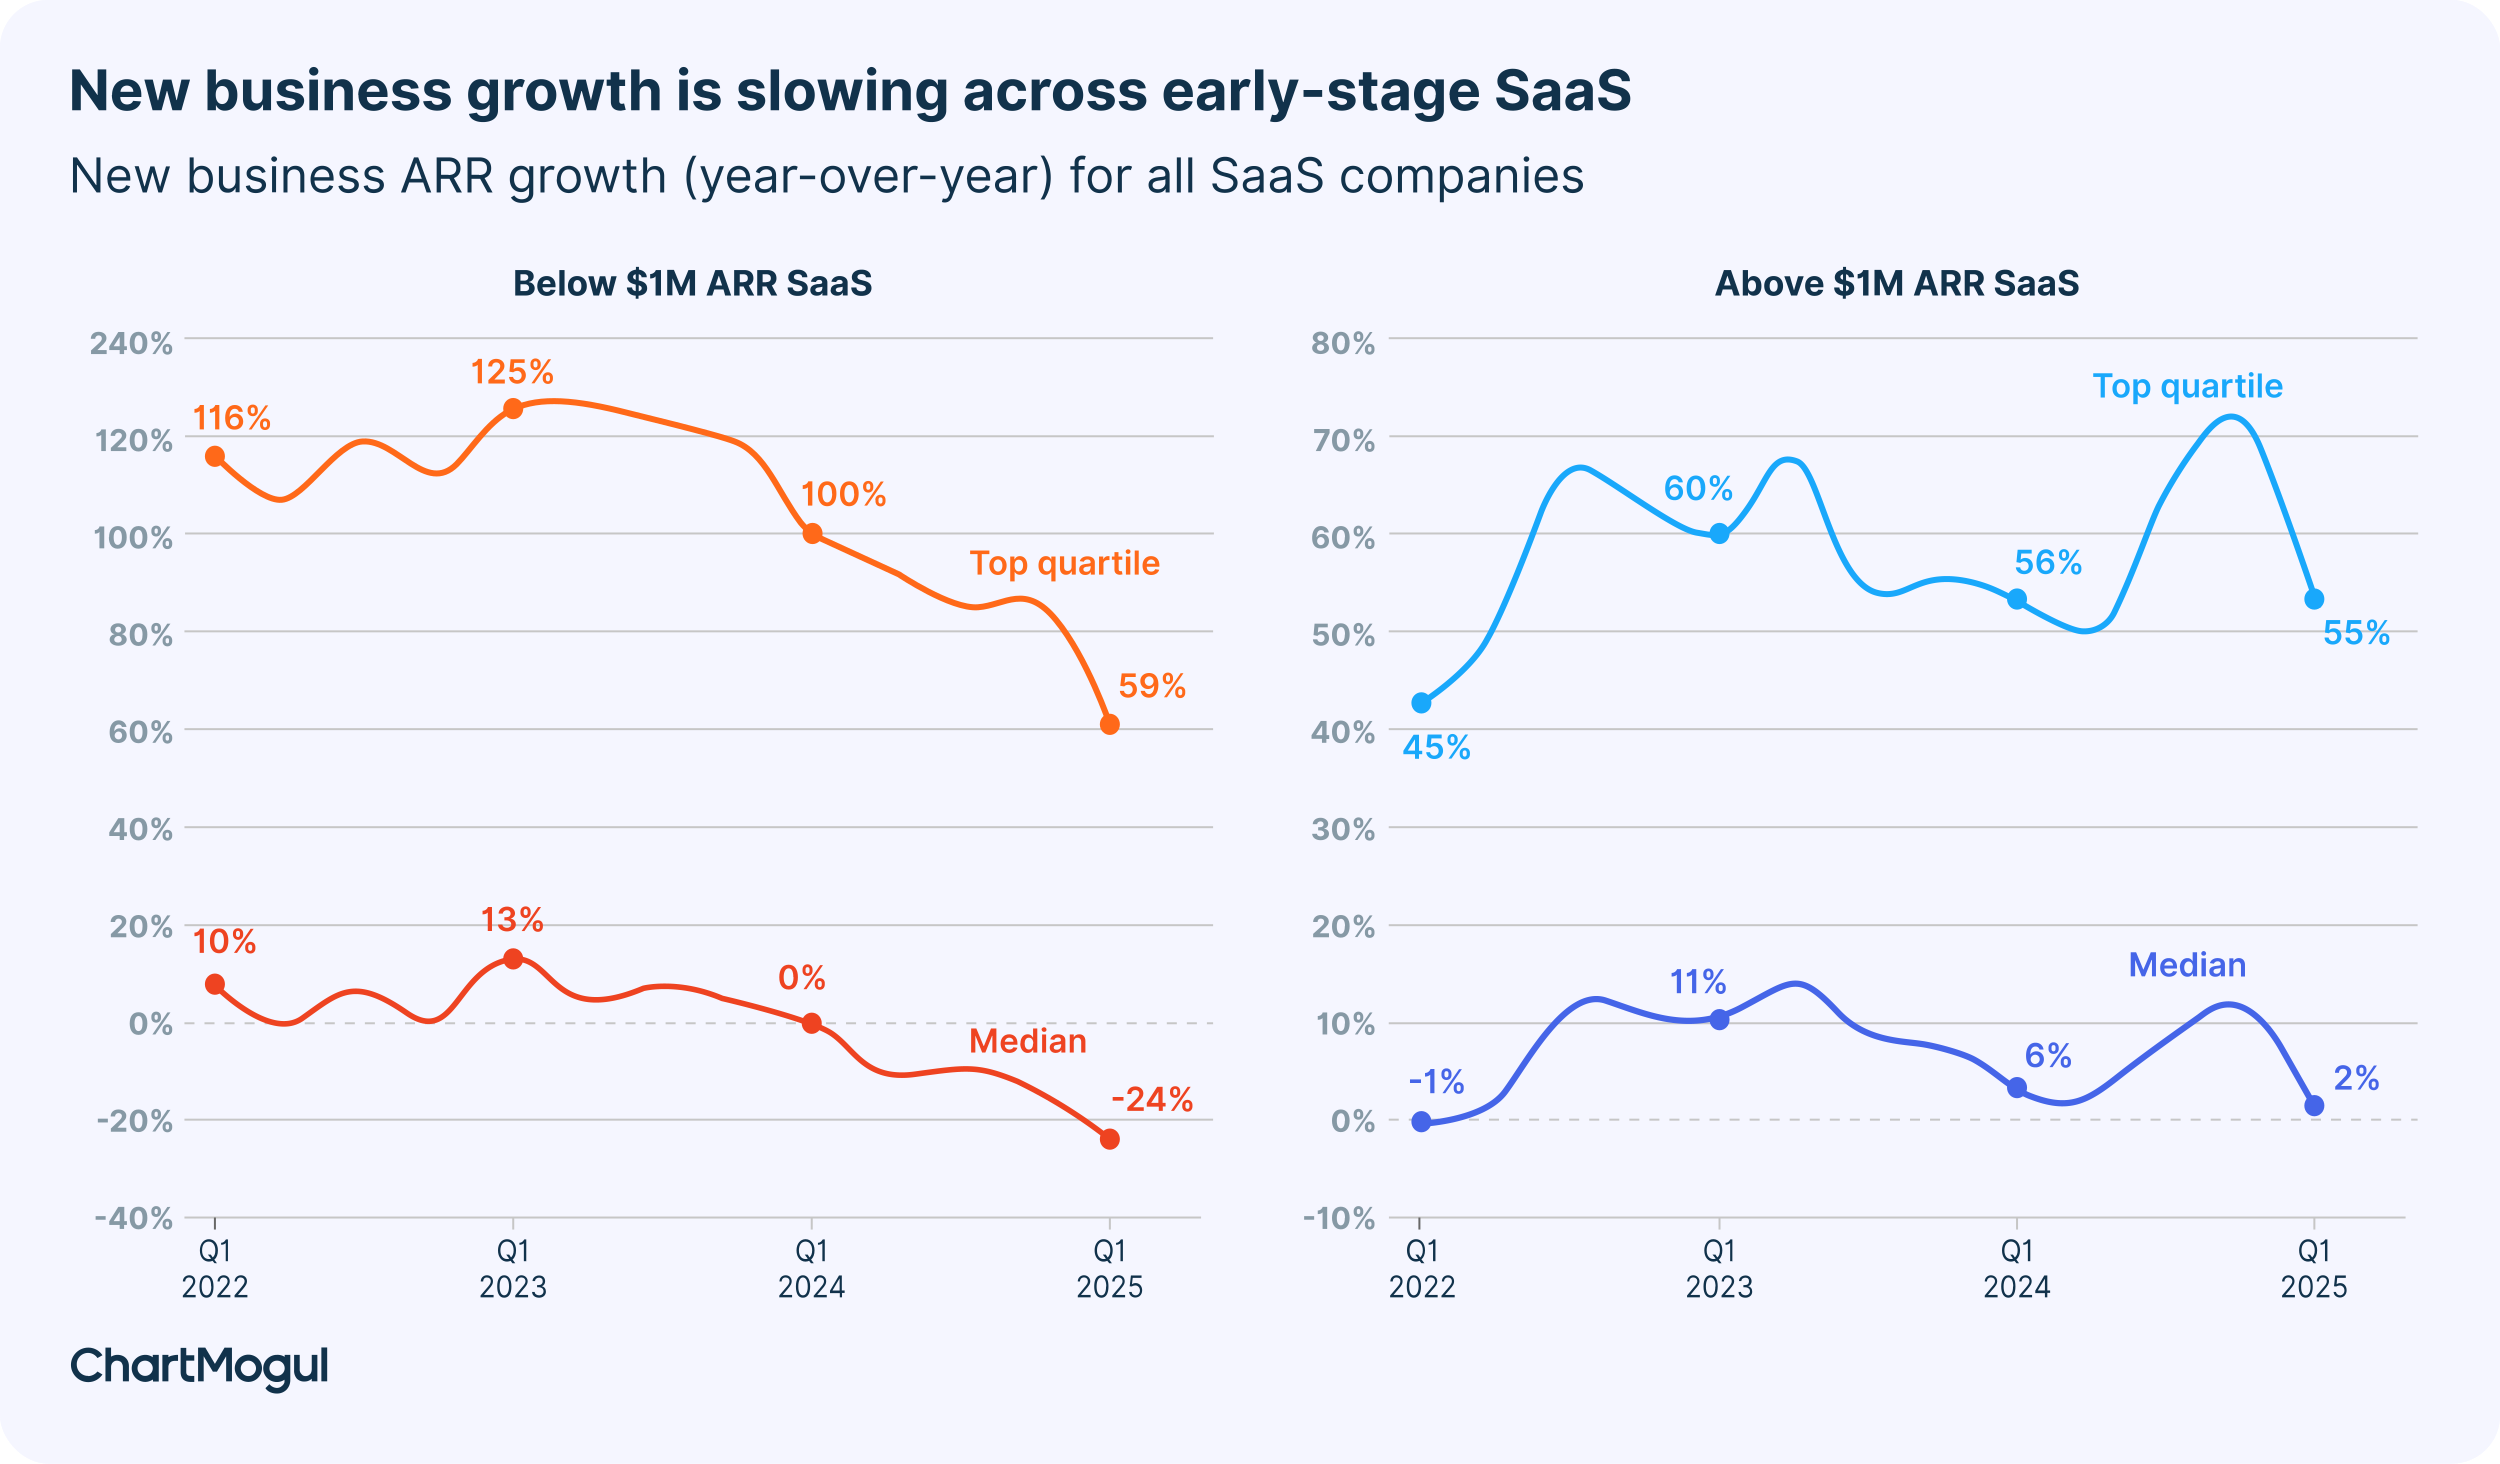 <svg xmlns="http://www.w3.org/2000/svg" id="Layer_2" data-name="Layer 2" viewBox="0 0 1247 730">
  <defs>
    <style>
      .cls-3,.cls-4,.cls-5,.cls-8{fill:none}.cls-3,.cls-4{stroke-miterlimit:10}.cls-9{fill:#8699a5}.cls-10{fill:#f5f6ff}.cls-3,.cls-5,.cls-8{stroke:#c6c6c6}.cls-11{fill:#ff6919}.cls-12{fill:#11324b}.cls-13{fill:#ee4321}.cls-14{fill:#19a8fb}.cls-4{stroke:#686868}.cls-5{stroke-dasharray:5 0 0}.cls-5,.cls-8{stroke-linejoin:round}.cls-15{fill:#4565e8}
    </style>
  </defs>
  <g id="Layer_1-2" data-name="Layer 1">
    <rect width="1247" height="730" class="cls-10" rx="23.9" ry="23.9"/>
    <rect width="1247" height="730" class="cls-10" rx="23.9" ry="23.9"/>
    <path d="M44 686.3a5.6 5.6 0 0 1-5.7-5.6 5.6 5.6 0 0 1 10.3-3.3l2.5-1.4a8.4 8.4 0 0 0-7.1-3.8c-4.7 0-8.6 3.9-8.6 8.6s3.9 8.6 8.6 8.6c3 0 5.5-1.5 7.1-3.8l-2.5-1.5a6.1 6.1 0 0 1-4.6 2.3Zm116.3-14.2h2.9V689h-2.9zm-48.3.1-4.8 8.1-4.8-8.1h-3.6V689h2.8v-12.5l4.6 7.7h2l4.6-7.7V689h2.9v-16.8H112zm-19 6.5h3.9V676h-4v-3.7h-2.8v12c0 2.8 1.3 5 5 5h1.8v-3h-1.7c-2 0-2.3-1-2.3-2v-5.5Zm-13.8 3.8v-6.7h-3v1.2a6.2 6.2 0 0 0-3.7-1.2c-3.8 0-6.8 3-6.8 6.7s3 6.8 6.8 6.8c1.4 0 2.6-.5 3.8-1.2v1h2.9v-6.6Zm-6.8 3.8c-2 0-3.8-1.6-3.8-3.8s1.6-3.8 3.8-3.8c2 0 3.8 1.7 3.8 3.8s-1.7 3.8-3.8 3.8Zm51.5 3a6.8 6.8 0 1 1 6.8-6.8c-.1 3.7-3 6.8-6.8 6.8Zm0-10.6c-2 0-3.8 1.7-3.8 3.8s1.7 3.9 3.8 3.9 3.8-1.7 3.8-3.9c0-2-1.7-3.8-3.8-3.8Zm-39.5 1.6a3 3 0 0 0-.4 1.6v7.1h-3v-13.2h3v1.1l1-.5a14 14 0 0 1 3.3-.6h.5v3h-1.5c-.3 0-1 0-1.7.3s-1 .8-1.2 1.2Zm-23 4.7v3.8-3.8Zm-2.8-9.2c-1 0-2.2.3-3.2.9v-4.5h-2.8V689h2.8v-6.6c0-.7 0-1.2.2-1.7.2-.6.5-1 .9-1.3.8-.8 1.9-.7 1.9-.7s1 0 2 .7c.2.3.5.7.7 1.3.2.5.2 1 .2 1.7v6.6h3v-7.6c0-3.4-2.4-5.6-5.7-5.6Zm96.9 0v7.1c0 1.1-.3 2-.8 2.5a3 3 0 0 1-2.3 1c-.8 0-1.5-.3-2-1a3 3 0 0 1-.9-2v-7.6h-2.8v7.6a6 6 0 0 0 1.4 4.3 5 5 0 0 0 3.8 1.4 5 5 0 0 0 3.6-1.4v1.3h2.8v-13.2h-2.8Zm-13.5 0v1a6.6 6.6 0 0 0-3.9-1c-3.7 0-6.8 3-6.8 6.7a6.8 6.8 0 0 0 10.6 5.7v1.2c-.2.8-.7 1.5-1.4 2-.6.6-1.5.9-2.4.9h-.1a5 5 0 0 1-3.6-1.9l-2 2c1 1.7 3.2 2.7 5.7 2.7h.2a6.6 6.6 0 0 0 4.5-1.8 6.9 6.9 0 0 0 2-4.9v-12.6h-2.9Zm-3.8 10.5c-2 0-3.8-1.6-3.8-3.8s1.6-3.8 3.8-3.8 3.8 1.7 3.8 3.8-1.8 3.8-3.8 3.8ZM53 55h-3.7l-8.9-12.8h-.1V55H36V34.6h3.8l8.8 12.8h.1V34.6H53V55Zm2.9-7.6c0-4.7 2.9-7.9 7.4-7.9 4 0 7.2 2.6 7.2 7.8v1.1H60c0 2.3 1.3 3.7 3.4 3.7 1.4 0 2.5-.6 3-1.8l3.9.3c-.6 2.8-3.2 4.7-7 4.7-4.7 0-7.5-3-7.5-7.9Zm10.6-1.6c0-1.8-1.3-3.1-3.2-3.1s-3.1 1.4-3.2 3.1h6.4Zm5.5-6.1h4.2L78.7 50h.2l2.4-10.3h4.2L88 49.9h.2l2.3-10.2h4.3L90.5 55H86l-2.6-9.6h-.2L80.6 55h-4.5L72 39.7Zm31.5-5.1h4.2v7.7h.1a4.5 4.5 0 0 1 4.4-2.8c3.3 0 6.2 2.6 6.2 7.9s-2.7 7.8-6.2 7.8a4.5 4.5 0 0 1-4.4-2.7h-.1V55h-4.2V34.6Zm7.3 17.3c2.1 0 3.3-1.9 3.3-4.6s-1.2-4.4-3.3-4.4-3.2 1.7-3.2 4.4 1.2 4.6 3.2 4.6ZM131 39.7h4.2V55h-4v-2.8h-.2c-.7 1.8-2.3 3-4.6 3-3.1 0-5.2-2.2-5.2-5.8v-9.7h4.2v9c0 1.8 1 2.9 2.7 2.9s2.9-1 2.9-3.1v-8.8Zm16.4 4.6c-.2-1-1-1.8-2.5-1.8-1.3 0-2.4.6-2.4 1.5 0 .7.6 1.2 2 1.5l2.7.6c3 .6 4.5 2 4.5 4.1 0 3-2.9 5-6.8 5s-6.6-1.7-7-4.7l4.2-.2c.3 1.3 1.3 2 2.8 2s2.4-.7 2.5-1.6c0-.8-.7-1.3-2-1.6l-2.6-.5c-3-.6-4.5-2-4.5-4.4 0-3 2.6-4.7 6.5-4.7s6.1 1.7 6.5 4.5l-3.9.3Zm6.8-8.7c0-1.2 1-2.2 2.3-2.2s2.3 1 2.3 2.2-1 2.1-2.3 2.1-2.3-1-2.3-2.1Zm.1 4.1h4.3V55h-4.3V39.7ZM166.2 55h-4.3V39.7h4v2.7h.3c.7-1.8 2.3-2.9 4.6-2.9 3.1 0 5.2 2.2 5.2 5.8V55h-4.2v-9c0-1.9-1-3-2.7-3s-3 1.2-3 3.1V55Zm12.5-7.6c0-4.7 3-7.9 7.5-7.9 4 0 7.1 2.6 7.1 7.8v1.1H183c0 2.3 1.4 3.7 3.5 3.7 1.4 0 2.5-.6 3-1.8l3.8.3c-.6 2.8-3.1 4.7-6.9 4.7-4.7 0-7.6-3-7.6-7.9Zm10.6-1.6c0-1.8-1.2-3.1-3-3.1s-3.3 1.4-3.4 3.1h6.5Zm15.7-1.5c-.3-1-1.2-1.8-2.6-1.8-1.4 0-2.4.6-2.4 1.5 0 .7.5 1.2 2 1.5l2.7.6c3 .6 4.4 2 4.5 4.1 0 3-2.9 5-6.9 5s-6.5-1.7-6.9-4.7l4.2-.2c.2 1.3 1.2 2 2.8 2s2.4-.7 2.5-1.6c0-.8-.7-1.3-2-1.6l-2.7-.5c-3-.6-4.4-2-4.4-4.4 0-3 2.6-4.7 6.5-4.7s6.1 1.7 6.5 4.5l-3.9.3Zm15.7 0c-.3-1-1.1-1.8-2.6-1.8-1.3 0-2.4.6-2.3 1.5 0 .7.5 1.2 1.9 1.5l2.8.6c3 .6 4.4 2 4.4 4.1 0 3-2.9 5-6.8 5s-6.6-1.7-7-4.7l4.2-.2c.3 1.3 1.3 2 2.8 2s2.5-.7 2.5-1.6c0-.8-.6-1.3-2-1.6l-2.6-.5c-3-.6-4.5-2-4.4-4.4 0-3 2.5-4.7 6.4-4.7s6.2 1.7 6.5 4.5l-3.8.3ZM234 56.8l3.9-.6c.3.9 1.2 1.7 3.1 1.7s3.2-.8 3.2-2.8v-2.8h-.2c-.5 1.2-1.9 2.5-4.3 2.5-3.5 0-6.2-2.4-6.2-7.5s2.8-7.8 6.1-7.8c2.6 0 3.8 1.5 4.4 2.8h.2v-2.6h4.2v15.4c0 3.8-3.1 5.8-7.5 5.8-4.1 0-6.5-1.8-7-4.1Zm10.2-9.5c0-2.7-1.1-4.4-3.2-4.4s-3.2 1.8-3.2 4.4 1.1 4.3 3.2 4.3 3.2-1.6 3.2-4.3Zm7.6-7.6h4v2.7h.2c.6-2 2-3 3.7-3a4 4 0 0 1 2.1.7l-1.3 3.5c-.4-.2-.8-.4-1.4-.4a3 3 0 0 0-3 3.1V55h-4.3V39.7Zm10.6 7.7c0-4.7 3-7.9 7.6-7.9s7.5 3.2 7.5 7.9-3 7.9-7.5 7.9-7.6-3.2-7.6-7.9Zm10.8 0c0-2.7-1.1-4.7-3.2-4.7s-3.2 2-3.2 4.7 1 4.6 3.2 4.6 3.2-2 3.2-4.6Zm5.5-7.7h4.3l2.4 10.3h.1l2.5-10.3h4.2l2.5 10.2h.1l2.4-10.2h4.2L297.3 55h-4.5l-2.6-9.6h-.2l-2.7 9.6H283l-4.2-15.3Zm33.1 3.2h-2.9v7.4c0 1.2.6 1.5 1.4 1.5l1-.2.8 3.2-2.3.4c-3.1.1-5.1-1.4-5.1-4.4v-8h-2.1v-3.1h2V36h4.3v3.7h2.9v3.2ZM319 55h-4.2V34.6h4.2v7.8h.1c.7-1.8 2.3-3 4.6-3 3.2 0 5.3 2.3 5.3 5.8V55h-4.2v-9c0-1.9-1-3-2.8-3s-2.9 1.2-3 3.1V55Zm19.7-19.4c0-1.2 1-2.2 2.3-2.2s2.3 1 2.3 2.2-1 2.1-2.3 2.1-2.3-1-2.3-2.1Zm.1 4.1h4.3V55h-4.3V39.7Zm16.5 4.6c-.2-1-1.1-1.8-2.6-1.8-1.3 0-2.3.6-2.3 1.5 0 .7.5 1.2 2 1.5l2.7.6c3 .6 4.4 2 4.4 4.1 0 3-2.8 5-6.8 5s-6.5-1.7-7-4.7l4.2-.2c.3 1.3 1.3 2 2.8 2s2.5-.7 2.5-1.6c0-.8-.6-1.3-2-1.6l-2.6-.5c-3-.6-4.4-2-4.4-4.4 0-3 2.6-4.7 6.5-4.7s6.1 1.7 6.5 4.5l-3.9.3Zm22.2 0c-.2-1-1-1.8-2.6-1.8-1.3 0-2.3.6-2.3 1.5 0 .7.5 1.2 2 1.5l2.7.6c3 .6 4.4 2 4.4 4.1 0 3-2.8 5-6.8 5s-6.5-1.7-6.9-4.7l4.2-.2c.2 1.3 1.2 2 2.8 2s2.4-.7 2.4-1.6c0-.8-.6-1.3-2-1.6l-2.6-.5c-3-.6-4.4-2-4.4-4.4 0-3 2.6-4.7 6.5-4.7s6.1 1.7 6.5 4.5l-3.9.3ZM388.6 55h-4.2V34.6h4.2V55Zm2.8-7.6c0-4.7 2.9-7.9 7.5-7.9s7.5 3.2 7.5 7.9-2.9 7.9-7.5 7.9-7.5-3.2-7.5-7.9Zm10.7 0c0-2.7-1-4.7-3.2-4.7s-3.2 2-3.2 4.7 1.1 4.6 3.2 4.6 3.2-2 3.2-4.6Zm5.6-7.7h4.3l2.3 10.3h.2l2.4-10.3h4.3l2.5 10.2 2.4-10.2h4.3L426.2 55h-4.4l-2.7-9.6h-.2l-2.6 9.6h-4.5l-4.1-15.3Zm24.8-4.1c0-1.2 1-2.2 2.2-2.2s2.4 1 2.4 2.2-1 2.1-2.4 2.1-2.2-1-2.2-2.1Zm.1 4.1h4.3V55h-4.3V39.7ZM444.5 55h-4.3V39.7h4v2.7h.3c.7-1.8 2.3-2.9 4.6-2.9 3.1 0 5.2 2.2 5.2 5.8V55h-4.2v-9c0-1.9-1-3-2.7-3s-3 1.2-3 3.1V55Zm13.1 1.8 3.9-.6c.3.9 1.3 1.7 3.1 1.7s3.2-.8 3.2-2.8v-2.8h-.2c-.5 1.2-1.9 2.5-4.3 2.5-3.5 0-6.2-2.4-6.2-7.5s2.8-7.8 6.2-7.8c2.5 0 3.8 1.5 4.3 2.8h.2v-2.6h4.2v15.4c0 3.8-3.1 5.8-7.5 5.8-4 0-6.4-1.8-7-4.1Zm10.2-9.5c0-2.7-1.1-4.4-3.2-4.4s-3.2 1.8-3.2 4.4 1.2 4.3 3.2 4.3 3.2-1.6 3.2-4.3Zm13.3 3.4c0-3.4 2.8-4.4 5.8-4.7 2.7-.3 3.7-.4 3.7-1.4 0-1.3-.8-2-2.3-2-1.5 0-2.4.7-2.7 1.8l-4-.4c.7-2.8 3-4.5 6.7-4.5 3.4 0 6.5 1.5 6.5 5.2V55h-4v-2.1h-.1c-.8 1.4-2.2 2.4-4.5 2.4-2.9 0-5-1.6-5-4.6Zm9.5-1.2V48c-.5.3-2 .6-3 .7-1.4.2-2.4.8-2.4 2s1 1.8 2.2 1.8c1.9 0 3.2-1.3 3.2-2.9Zm6.9-2.1c0-4.7 2.9-7.9 7.5-7.9 4 0 6.7 2.3 6.8 5.8h-4c-.2-1.5-1.2-2.5-2.7-2.5-2 0-3.3 1.7-3.3 4.5s1.3 4.6 3.3 4.6c1.4 0 2.5-.9 2.7-2.5h4c-.2 3.5-2.7 5.9-6.8 5.9-4.7 0-7.5-3.2-7.5-7.9Zm17.1-7.7h4v2.7h.2c.6-2 2-3 3.7-3a4 4 0 0 1 2 .7l-1.2 3.5c-.4-.2-.9-.4-1.4-.4a3 3 0 0 0-3 3.1V55h-4.3V39.7Zm10.6 7.7c0-4.7 3-7.9 7.5-7.9s7.6 3.2 7.6 7.9-3 7.9-7.5 7.9-7.6-3.2-7.6-7.9Zm10.8 0c0-2.7-1.1-4.7-3.2-4.7s-3.2 2-3.2 4.7 1 4.6 3.2 4.6 3.2-2 3.2-4.6Zm15.9-3.1c-.2-1-1.1-1.8-2.6-1.8-1.3 0-2.3.6-2.3 1.5 0 .7.5 1.2 1.9 1.5l2.8.6c3 .6 4.4 2 4.4 4.1 0 3-2.9 5-6.8 5s-6.5-1.7-7-4.7l4.2-.2c.3 1.3 1.3 2 2.8 2s2.5-.7 2.5-1.6c0-.8-.6-1.3-2-1.6l-2.6-.5c-3-.6-4.4-2-4.4-4.4 0-3 2.5-4.7 6.5-4.7s6 1.7 6.5 4.5l-4 .3Zm15.7 0c-.2-1-1-1.8-2.6-1.8-1.3 0-2.3.6-2.3 1.5 0 .7.5 1.2 2 1.5l2.7.6c3 .6 4.4 2 4.4 4.1 0 3-2.8 5-6.8 5s-6.5-1.7-7-4.7l4.3-.2c.2 1.3 1.2 2 2.7 2s2.5-.7 2.5-1.6c0-.8-.6-1.3-2-1.6l-2.6-.5c-3-.6-4.4-2-4.4-4.4 0-3 2.6-4.7 6.5-4.7s6.1 1.7 6.5 4.5l-3.9.3Zm12.8 3.1c0-4.7 2.9-7.9 7.4-7.9 4 0 7.2 2.6 7.2 7.8v1.1h-10.5c0 2.3 1.4 3.7 3.5 3.7 1.4 0 2.5-.6 3-1.8l3.9.3c-.6 2.8-3.2 4.7-7 4.7-4.7 0-7.5-3-7.5-7.9Zm10.6-1.6c0-1.8-1.3-3.1-3.1-3.1s-3.2 1.4-3.3 3.1h6.4Zm6 4.9c0-3.4 2.7-4.4 5.7-4.7 2.7-.3 3.7-.4 3.7-1.4 0-1.3-.8-2-2.2-2-1.5 0-2.5.7-2.7 1.8l-4-.4c.6-2.8 3-4.5 6.7-4.5 3.4 0 6.5 1.5 6.5 5.2V55h-4v-2.1h-.2c-.7 1.4-2.2 2.4-4.4 2.4-3 0-5.1-1.6-5.1-4.6Zm9.5-1.2V48c-.5.3-2 .6-3 .7-1.5.2-2.5.8-2.5 2s1 1.8 2.3 1.8c1.8 0 3.2-1.3 3.2-2.9Zm7.5-9.8h4v2.7h.2c.6-2 2-3 3.7-3a4 4 0 0 1 2 .7l-1.2 3.5c-.4-.2-.9-.4-1.4-.4a3 3 0 0 0-3 3.1V55H614V39.7ZM630.2 55H626V34.6h4.2V55Zm3.3 5.5 1-3.3c1.5.4 2.5.3 3-1l.4-.8-5.5-15.7h4.4l3.2 11.2h.2l3.1-11.2h4.5l-6 17c-.8 2.5-2.6 4.2-5.7 4.2-1.2 0-2.1-.2-2.6-.4Zm26-12.2h-9.3v-3.4h9.3v3.4Zm12.5-4c-.3-1-1.1-1.8-2.6-1.8-1.3 0-2.4.6-2.3 1.5 0 .7.5 1.2 1.9 1.5l2.8.6c3 .6 4.4 2 4.4 4.1 0 3-2.9 5-6.8 5s-6.6-1.7-7-4.7l4.2-.2c.3 1.3 1.3 2 2.8 2s2.5-.7 2.5-1.6c0-.8-.6-1.3-2-1.6l-2.6-.5c-3-.6-4.4-2-4.4-4.4 0-3 2.5-4.7 6.4-4.7s6.2 1.7 6.6 4.5l-4 .3Zm15-1.4h-3v7.4c0 1.2.7 1.5 1.5 1.5l1-.2.7 3.2-2.3.4c-3 .1-5-1.4-5-4.4v-8h-2.1v-3.1h2V36h4.3v3.7h2.9v3.2Zm2 7.8c0-3.4 2.7-4.4 5.7-4.7 2.7-.3 3.7-.4 3.7-1.4 0-1.3-.8-2-2.2-2-1.5 0-2.5.7-2.7 1.8l-4-.4c.6-2.8 3-4.5 6.7-4.5 3.4 0 6.5 1.5 6.5 5.2V55h-4v-2.1h-.2c-.7 1.4-2.2 2.4-4.4 2.4-3 0-5.1-1.6-5.1-4.6Zm9.5-1.2V48c-.5.3-2 .6-3 .7-1.5.2-2.5.8-2.5 2s1 1.8 2.3 1.8c1.8 0 3.2-1.3 3.2-2.9Zm7.4 7.3 3.9-.6c.3.9 1.3 1.7 3.2 1.7s3-.9 3-2.9v-2.8h-.2c-.5 1.2-1.9 2.5-4.3 2.5-3.5 0-6.2-2.4-6.2-7.5s2.8-7.8 6.2-7.8c2.5 0 3.8 1.5 4.3 2.8h.2v-2.6h4.2V55c0 3.8-3 5.8-7.5 5.8-4 0-6.4-1.8-7-4.1Zm10.3-9.5c0-2.7-1.2-4.4-3.3-4.4s-3.2 1.8-3.2 4.4 1.2 4.3 3.2 4.3 3.2-1.6 3.2-4.3Zm6.8.1c0-4.7 3-7.9 7.5-7.9 4 0 7.2 2.6 7.2 7.8v1.1h-10.4c0 2.3 1.3 3.7 3.4 3.7 1.4 0 2.5-.6 3-1.8l3.9.3c-.6 2.8-3.2 4.7-7 4.7-4.6 0-7.5-3-7.5-7.9Zm10.7-1.6c0-1.8-1.3-3.1-3.1-3.1s-3.2 1.4-3.3 3.1h6.4Zm20.9-7.8c-2.1 0-3.3.9-3.3 2.2 0 1.5 1.5 2.1 3.2 2.5l1.9.5c3.5.8 6 2.6 6 6 0 3.7-2.9 6-7.8 6s-8.1-2.2-8.3-6.6h4.2c.2 2 1.8 3 4 3s3.6-1 3.6-2.4-1.2-2-3.4-2.6l-2.3-.6c-3.4-.8-5.5-2.5-5.5-5.5 0-3.7 3.2-6.2 7.7-6.2s7.5 2.5 7.6 6.2H758c-.2-1.6-1.5-2.6-3.5-2.6Zm9.9 12.7c0-3.4 2.8-4.4 5.8-4.7 2.6-.3 3.7-.4 3.7-1.4 0-1.3-.8-2-2.3-2-1.5 0-2.4.7-2.7 1.8l-4-.4c.7-2.8 3-4.5 6.7-4.5 3.4 0 6.5 1.5 6.5 5.2V55h-4v-2.1h-.1c-.8 1.4-2.2 2.4-4.5 2.4-3 0-5-1.6-5-4.6Zm9.5-1.2V48c-.5.3-2 .6-3 .7-1.4.2-2.4.8-2.4 2s1 1.8 2.2 1.8c1.9 0 3.2-1.3 3.2-2.9Zm6.8 1.2c0-3.4 2.7-4.4 5.7-4.7 2.7-.3 3.7-.4 3.7-1.4 0-1.3-.8-2-2.2-2-1.6 0-2.5.7-2.8 1.8l-3.9-.4c.6-2.8 3-4.5 6.7-4.5 3.4 0 6.5 1.5 6.5 5.2V55h-4v-2.1h-.2c-.7 1.4-2.2 2.4-4.4 2.4-3 0-5.1-1.6-5.1-4.6Zm9.5-1.2V48c-.5.3-2 .6-3 .7-1.5.2-2.5.8-2.5 2s1 1.8 2.3 1.8c1.8 0 3.1-1.3 3.1-2.9ZM805.4 38c-2.1 0-3.3.9-3.3 2.2 0 1.5 1.5 2.1 3.2 2.5l1.9.5c3.5.8 6 2.6 6 6 0 3.7-2.8 6-7.8 6s-8.1-2.2-8.2-6.6h4.1c.2 2 1.8 3 4 3s3.6-1 3.6-2.4-1.2-2-3.4-2.6l-2.2-.6c-3.5-.8-5.6-2.5-5.6-5.5 0-3.7 3.3-6.2 7.7-6.2s7.6 2.5 7.6 6.2h-4c-.2-1.6-1.4-2.6-3.5-2.6ZM50.2 96h-2l-9.6-13.7h-.2V96h-2V78.5h2l9.5 13.8h.2V78.5h2V96Zm3.3-6.5c0-4 2.4-6.8 6-6.8 2.6 0 5.5 1.7 5.5 6.6v.8h-9.5c.1 2.8 1.7 4.3 4.1 4.3 1.6 0 2.8-.6 3.3-2l2 .5c-.7 2-2.6 3.3-5.3 3.3-3.8 0-6-2.7-6-6.7Zm9.5-1.1c0-2.3-1.4-3.9-3.6-3.9-2.3 0-3.7 1.8-3.9 3.9H63Zm4-5.5h2.2l2.8 10h.2L75 83h2l2.8 10h.1l2.9-10h2l-4 13H79l-2.9-10H76l-2.8 10h-2l-4-13Zm27.6-4.4h2V85h.2c.4-.7 1.2-2.3 3.8-2.3 3.3 0 5.6 2.6 5.6 6.8s-2.3 6.8-5.6 6.8c-2.5 0-3.3-1.6-3.8-2.3h-.2v2h-2V78.5Zm5.8 16c2.5 0 3.8-2.3 3.8-5s-1.3-5-3.9-5-3.7 2-3.7 5 1.3 5 3.8 5Zm17.1-11.6h2v13h-2v-2.1h-.1a4 4 0 0 1-4 2.3c-2.4 0-4.2-1.6-4.2-4.9v-8.3h2V91c0 1.9 1.2 3.1 3 3.1 1.4 0 3.3-1.1 3.3-3.6V83Zm13.2 3.4c-.4-.9-1.1-1.9-2.9-1.9-1.6 0-2.8.9-2.8 2 0 1 .7 1.5 2.3 1.9l2 .5c2.3.5 3.4 1.7 3.4 3.5 0 2.3-2 4-5.1 4-2.7 0-4.5-1.3-5-3.5l2-.4c.3 1.4 1.3 2 3 2 1.8 0 3-.9 3-2 0-.9-.6-1.5-2-1.8l-2-.5c-2.5-.6-3.6-1.8-3.6-3.6 0-2.2 2-3.8 4.8-3.8 2.6 0 4 1.2 4.7 3.1l-1.8.5Zm4.6-7c0-.7.7-1.3 1.4-1.3s1.5.6 1.5 1.3-.7 1.4-1.4 1.4-1.5-.6-1.5-1.4Zm.4 3.6h2v13h-2V83Zm7.7 13.1h-2V82.9h2v2h.1c.6-1.3 1.9-2.2 3.9-2.2 2.6 0 4.4 1.6 4.4 5V96h-2v-8.2c0-2-1.1-3.3-3-3.3s-3.4 1.3-3.4 3.6V96Zm11.5-6.5c0-4 2.3-6.8 5.9-6.8 2.7 0 5.6 1.7 5.6 6.6v.8h-9.5c0 2.8 1.7 4.3 4 4.3 1.7 0 2.8-.6 3.4-2l1.9.5c-.6 2-2.6 3.3-5.2 3.3-3.8 0-6.1-2.7-6.1-6.7Zm9.4-1.1c0-2.3-1.4-3.9-3.5-3.9-2.3 0-3.8 1.8-4 3.9h7.5Zm12.7-2.1a3 3 0 0 0-3-1.9c-1.5 0-2.7.9-2.7 2 0 1 .7 1.5 2.2 1.9l2 .5c2.3.5 3.5 1.7 3.5 3.5 0 2.3-2.1 4-5.2 4-2.6 0-4.5-1.3-5-3.5l2-.4c.3 1.4 1.4 2 3 2 1.9 0 3-.9 3-2 0-.9-.5-1.5-1.9-1.8l-2.1-.5c-2.4-.6-3.5-1.8-3.5-3.6 0-2.2 2-3.8 4.8-3.8 2.6 0 4 1.2 4.6 3.1l-1.8.5Zm12.5 0c-.4-.9-1.1-1.9-2.9-1.9-1.6 0-2.8.9-2.8 2 0 1 .7 1.5 2.3 1.9l2 .5c2.3.5 3.4 1.7 3.4 3.5 0 2.3-2 4-5.1 4-2.7 0-4.5-1.3-5-3.5l2-.4c.3 1.4 1.3 2 3 2 1.8 0 3-.9 3-2 0-.9-.6-1.5-1.9-1.8l-2.2-.5c-2.4-.6-3.5-1.8-3.5-3.6 0-2.2 2-3.8 4.8-3.8 2.6 0 4 1.2 4.7 3.1l-1.8.5ZM200 96l6.5-17.5h2.1l6.5 17.5h-2.3l-1.7-5h-7l-1.8 5H200Zm10.4-6.8-2.8-8h-.1l-2.8 8h5.7Zm7.4-10.7h5.9c4 0 6 2.3 6 5.4 0 2.3-1.1 4.1-3.3 4.9l4 7.2h-2.6l-3.6-6.8h-4.3V96h-2.1V78.5Zm5.9 8.8c2.8 0 3.9-1.3 3.9-3.4s-1.1-3.5-4-3.5H220v6.8h3.8Zm9.4-8.8h6c4 0 5.9 2.3 5.9 5.4 0 2.3-1 4.1-3.3 4.9l4 7.2h-2.5l-3.7-6.8h-4.3V96h-2V78.5Zm5.9 8.8c2.8 0 3.9-1.3 3.9-3.4s-1.1-3.5-4-3.5h-3.7v6.8h3.8Zm15.9 11.2 1.6-1c.5.6 1.4 1.9 3.7 1.9 2.2 0 3.7-1 3.7-3.2v-2.6h-.2a4 4 0 0 1-3.8 2.2c-3.2 0-5.6-2.3-5.6-6.4s2.3-6.7 5.6-6.7c2.6 0 3.4 1.6 3.9 2.3h.2v-2.1h2v13.5c0 3.4-2.6 4.8-5.8 4.8-2.9 0-4.5-1.3-5.3-2.6Zm9-9.2c0-2.8-1.3-4.8-3.7-4.8s-3.8 2.2-3.8 4.8 1.3 4.7 3.8 4.7 3.7-1.8 3.7-4.7Zm5.7-6.4h2v2a3.7 3.7 0 0 1 3.5-2.2c.7 0 1.2.2 1.6.5l-.6 1.7c-.3-.2-.7-.3-1.2-.3-2 0-3.3 1.3-3.3 3.1V96h-2V82.9Zm8.2 6.6c0-4 2.3-6.8 5.9-6.8s6 2.7 6 6.8-2.5 6.8-6 6.8-6-2.7-6-6.8Zm9.8 0c0-2.6-1.2-5-3.9-5s-4 2.4-4 5 1.3 5 4 5 4-2.4 4-5Zm3.6-6.6h2.1l2.9 10h.1l2.8-10h2.2l2.7 10h.2l2.8-10h2.1l-4 13h-2l-2.8-10h-.2l-3 10h-1.9l-4-13Zm26.2 1.7h-2.8v7.6c0 1.7.9 2 1.8 2l.9-.1.4 1.8c-.3.1-.8.3-1.5.3-1.7 0-3.6-1.1-3.6-3.4v-8.2h-2v-1.7h2v-3.2h2V83h2.8v1.7Zm5.4 11.4h-2V78.5h2V85h.1c.6-1.3 1.8-2.2 3.9-2.2 2.7 0 4.5 1.6 4.5 5V96h-2v-8.2c0-2-1.2-3.3-3-3.3-2 0-3.5 1.3-3.5 3.6V96Zm22.8-18.3h1.8c-1.6 2.2-3 6.8-3 11s1.4 8.6 3 10.8h-1.8c-2-3-3.2-6.6-3.2-10.9s1.2-7.9 3.2-11Zm4.5 23.1.5-1.8c1.5.4 2.4.2 3.1-1.7l.5-1.2-4.9-13.2h2.2l3.6 10.4h.2l3.6-10.4h2.2L355.4 98c-.7 2-2 3-3.8 3a4 4 0 0 1-1.5-.3Zm12.5-11.3c0-4 2.4-6.8 6-6.8 2.7 0 5.6 1.7 5.6 6.6v.8h-9.5c0 2.8 1.7 4.3 4 4.3 1.6 0 2.8-.6 3.3-2l2 .5c-.6 2-2.6 3.3-5.3 3.3-3.7 0-6-2.7-6-6.7Zm9.5-1.1c0-2.3-1.4-3.9-3.6-3.9s-3.7 1.8-3.8 3.9h7.4Zm4.5 3.9c0-3 2.7-3.6 5.1-3.9 2.4-.3 3.4-.2 3.4-1.2 0-1.7-1-2.7-2.8-2.7s-3 1-3.4 2l-1.9-.7c1-2.4 3.3-3 5.2-3 1.7 0 4.9.4 4.9 4.6V96h-2v-1.8h-.1c-.4.9-1.6 2-3.9 2-2.5 0-4.5-1.4-4.5-4Zm8.5-1v-1.9c-.4.4-2.7.6-3.5.7-1.6.3-3 .7-3 2.3 0 1.4 1.2 2 2.8 2 2.4 0 3.7-1.5 3.7-3.2Zm5.7-8.4h2v2a3.7 3.7 0 0 1 3.5-2.2c.7 0 1.2.2 1.6.5l-.6 1.7c-.3-.2-.7-.3-1.2-.3-2 0-3.3 1.3-3.3 3.1V96h-2V82.9Zm15.7 6.5H399v-1.8h7.6v1.8Zm2.9.1c0-4 2.4-6.8 6-6.8s6 2.7 6 6.8-2.5 6.8-6 6.8-6-2.7-6-6.8Zm10 0c0-2.6-1.3-5-4-5s-4 2.4-4 5 1.3 5 4 5 4-2.4 4-5Zm10.4 6.5h-2l-5-13.1h2.3l3.6 10.4h.1l3.6-10.4h2.2l-4.8 13Zm6.4-6.5c0-4 2.3-6.8 5.9-6.8 2.7 0 5.6 1.7 5.6 6.6v.8h-9.5c0 2.8 1.7 4.3 4 4.3 1.7 0 2.8-.6 3.4-2l2 .5c-.7 2-2.7 3.3-5.3 3.3-3.8 0-6.1-2.7-6.1-6.7Zm9.5-1.1c0-2.3-1.4-3.9-3.6-3.9-2.3 0-3.8 1.8-3.9 3.9h7.5Zm5.1-5.5h2v2a3.7 3.7 0 0 1 3.5-2.2c.7 0 1.2.2 1.6.5l-.6 1.7c-.3-.2-.7-.3-1.2-.3-2 0-3.3 1.3-3.3 3.1V96h-2V82.9Zm15.7 6.5H459v-1.8h7.6v1.8Zm3.3 11.4.5-1.8c1.5.4 2.4.2 3.1-1.7l.5-1.2-4.9-13.2h2.2l3.6 10.4h.2l3.6-10.4h2.2L475 98c-.7 2-2 3-3.8 3a4 4 0 0 1-1.5-.3Zm12.5-11.3c0-4 2.4-6.8 6-6.8 2.7 0 5.6 1.7 5.6 6.6v.8h-9.6c.1 2.8 1.8 4.3 4.1 4.3 1.6 0 2.8-.6 3.3-2l2 .5c-.7 2-2.6 3.3-5.3 3.3-3.8 0-6-2.7-6-6.7Zm9.5-1.1c0-2.3-1.4-3.9-3.6-3.9-2.3 0-3.7 1.8-3.8 3.9h7.4Zm4.5 3.9c0-3 2.7-3.6 5-3.9 2.5-.3 3.5-.2 3.5-1.2 0-1.7-1-2.7-2.8-2.7s-3 1-3.4 2l-2-.7c1.1-2.4 3.4-3 5.3-3 1.7 0 4.9.4 4.9 4.6V96h-2v-1.8h-.1c-.4.9-1.6 2-4 2s-4.4-1.4-4.4-4Zm8.5-1v-1.9c-.4.4-2.7.6-3.5.7-1.6.3-3 .7-3 2.3 0 1.4 1.2 2 2.8 2 2.4 0 3.7-1.5 3.7-3.2Zm5.7-8.4h1.9v2h.1a3.6 3.6 0 0 1 3.4-2.2c.8 0 1.3.2 1.7.5l-.7 1.7c-.2-.2-.6-.3-1.1-.3-2 0-3.3 1.3-3.3 3.1V96h-2V82.9Zm10.2 16.6H519c1.7-2.2 3-6.8 3-10.9s-1.3-8.7-3-11h1.8c2.1 3.1 3.3 6.7 3.3 11s-1.2 7.9-3.3 11ZM541 84.6h-3V96h-2V84.6h-2.1v-1.7h2.1V81c0-2.3 1.8-3.4 3.7-3.4 1 0 1.6.2 1.9.3l-.6 1.8c-.2-.1-.5-.2-1.1-.2-1.3 0-1.9.6-1.9 2v1.3h3v1.7Zm1.6 4.9c0-4 2.4-6.8 6-6.8s5.9 2.7 5.9 6.8-2.4 6.8-6 6.8-5.9-2.7-5.9-6.8Zm9.9 0c0-2.6-1.3-5-4-5s-3.9 2.4-3.9 5 1.3 5 4 5 3.9-2.4 3.9-5Zm5-6.6h2v2h.1a3.5 3.5 0 0 1 3.4-2.2c.7 0 1.3.2 1.7.5l-.7 1.7c-.3-.2-.6-.3-1.1-.3-2 0-3.3 1.3-3.3 3.1V96h-2V82.9Zm15.4 9.4c0-3 2.6-3.6 5-3.9 2.5-.3 3.4-.2 3.4-1.2 0-1.7-.9-2.7-2.7-2.7s-3 1-3.4 2l-2-.7c1-2.4 3.3-3 5.3-3 1.7 0 4.9.4 4.9 4.6V96h-2v-1.8h-.1c-.5.9-1.6 2-4 2s-4.4-1.4-4.4-4Zm8.4-1v-1.9c-.3.4-2.6.6-3.4.7-1.6.3-3 .7-3 2.3 0 1.4 1.2 2 2.8 2 2.3 0 3.6-1.5 3.6-3.2ZM589 96h-2V78.5h2V96Zm5.7 0h-2V78.5h2V96ZM611 80.2c-2.2 0-3.8 1.2-3.8 2.9 0 1.8 2 2.5 3.4 2.9l1.8.4c1.8.5 4.9 1.6 4.9 4.8 0 2.9-2.3 5-6.3 5-3.8 0-6.1-1.8-6.3-4.7h2.2c.1 2 2 2.9 4 2.9 2.5 0 4.3-1.3 4.3-3.2 0-1.7-1.6-2.4-3.5-2.9l-2.1-.6c-2.7-.8-4.5-2.2-4.5-4.5 0-3 2.7-5 6-5s5.8 2 6 4.7H615c-.2-1.7-1.8-2.7-4-2.7Zm8.9 12.1c0-3 2.6-3.6 5-3.9 2.4-.3 3.4-.2 3.4-1.2 0-1.7-.9-2.7-2.7-2.7s-3 1-3.4 2l-2-.7c1-2.4 3.3-3 5.3-3 1.7 0 4.8.4 4.8 4.6V96h-2v-1.8c-.5.9-1.7 2-4 2-2.4 0-4.4-1.4-4.4-4Zm8.4-1v-1.9c-.3.4-2.6.6-3.5.7-1.5.3-3 .7-3 2.3 0 1.4 1.2 2 2.8 2 2.4 0 3.7-1.5 3.7-3.2Zm5.1 1c0-3 2.6-3.6 5-3.9 2.5-.3 3.5-.2 3.5-1.2 0-1.7-1-2.7-2.8-2.7s-3 1-3.4 2l-2-.7c1-2.4 3.4-3 5.3-3 1.7 0 4.9.4 4.9 4.6V96h-2v-1.8h-.1c-.4.9-1.6 2-4 2s-4.4-1.4-4.4-4Zm8.5-1v-1.9c-.4.4-2.7.6-3.5.7-1.6.3-3 .7-3 2.3 0 1.4 1.2 2 2.8 2 2.3 0 3.6-1.5 3.6-3.2Zm11.5-11.1c-2.3 0-3.8 1.2-3.8 2.9 0 1.8 2 2.5 3.4 2.9l1.7.4c1.8.5 5 1.6 5 4.8 0 2.9-2.4 5-6.4 5-3.7 0-6-1.8-6.2-4.7h2.1c.2 2 2 2.9 4.1 2.9 2.4 0 4.3-1.3 4.3-3.2 0-1.7-1.7-2.4-3.5-2.9l-2.1-.6c-2.8-.8-4.5-2.2-4.5-4.5 0-3 2.6-5 6-5s5.8 2 5.9 4.7h-2c-.3-1.7-1.9-2.7-4-2.7Zm15.6 9.3c0-4 2.3-6.8 5.9-6.8 2.7 0 4.8 1.6 5.2 4.1h-2a3 3 0 0 0-3.2-2.3c-2.3 0-3.9 2-3.9 5s1.5 5 4 5a3 3 0 0 0 3-2.4h2c-.3 2.4-2.2 4.1-5 4.1-3.8 0-6-2.8-6-6.7Zm13.4 0c0-4 2.4-6.8 6-6.8s5.9 2.7 5.9 6.8-2.4 6.8-6 6.8-6-2.7-6-6.8Zm9.8 0c0-2.6-1.2-5-3.9-5s-3.9 2.4-3.9 5 1.2 5 4 5 3.8-2.4 3.8-5Zm5.1-6.6h2v2h.1c.6-1.4 1.8-2.2 3.5-2.2s2.9.8 3.5 2.2h.2c.6-1.3 2-2.2 3.9-2.2 2.3 0 4 1.4 4 4.5V96h-2v-8.8c0-2-1.3-2.7-2.7-2.7-1.8 0-2.9 1.3-2.9 3V96h-2v-9c0-1.5-1.1-2.5-2.6-2.5s-3 1.4-3 3.3V96h-2V82.9Zm20.9 0h2v2h.2c.4-.6 1.2-2.2 3.8-2.2 3.3 0 5.5 2.6 5.5 6.8s-2.3 6.8-5.5 6.8c-2.5 0-3.4-1.6-3.8-2.3h-.2v6.9h-2v-18Zm5.7 11.5c2.5 0 3.8-2.2 3.8-5s-1.2-4.9-3.8-4.9-3.7 2-3.7 5 1.3 5 3.7 5Zm8.3-2.1c0-3 2.6-3.6 5-3.9 2.5-.3 3.5-.2 3.5-1.2 0-1.7-1-2.7-2.8-2.7s-3 1-3.4 2l-2-.7c1-2.4 3.4-3 5.3-3 1.7 0 4.9.4 4.9 4.6V96h-2v-1.8h-.1c-.4.9-1.6 2-4 2s-4.4-1.4-4.4-4Zm8.4-1v-1.9c-.3.4-2.6.6-3.4.7-1.6.3-3 .7-3 2.3 0 1.4 1.2 2 2.8 2 2.3 0 3.6-1.5 3.6-3.2Zm7.8 4.7h-2V82.9h1.9v2h.2c.6-1.3 1.8-2.2 3.8-2.2 2.6 0 4.4 1.6 4.4 5V96h-2v-8.2c0-2-1.1-3.3-3-3.3s-3.3 1.3-3.3 3.6V96ZM760 79.3c0-.7.6-1.3 1.4-1.3s1.4.6 1.4 1.3-.6 1.4-1.4 1.4-1.4-.6-1.4-1.4Zm.4 3.6h2v13h-2V83Zm5.1 6.6c0-4 2.3-6.8 5.9-6.8 2.7 0 5.6 1.7 5.6 6.6v.8h-9.5c0 2.8 1.7 4.3 4 4.3 1.7 0 2.8-.6 3.4-2l1.9.5c-.6 2-2.6 3.3-5.2 3.3-3.8 0-6.1-2.7-6.1-6.7Zm9.4-1.1c0-2.3-1.4-3.9-3.5-3.9-2.3 0-3.8 1.8-4 3.9h7.5Zm12.6-2.1c-.3-.9-1-1.9-2.8-1.9-1.6 0-2.8.9-2.8 2 0 1 .7 1.5 2.2 1.9l2 .5c2.3.5 3.5 1.7 3.5 3.5 0 2.3-2.1 4-5.1 4-2.7 0-4.6-1.3-5-3.5l1.9-.4c.3 1.4 1.4 2 3 2 1.9 0 3-.9 3-2 0-.9-.5-1.5-1.8-1.8l-2.2-.5c-2.4-.6-3.5-1.8-3.5-3.6 0-2.2 2-3.8 4.8-3.8 2.6 0 4 1.2 4.6 3.1l-1.8.5Zm-530.6 48.4h5c2.9 0 4.3 1.3 4.3 3.2 0 1.5-1 2.4-2.3 2.7v.2a3 3 0 0 1 2.8 3c0 2-1.5 3.6-4.4 3.6H257v-12.8Zm4.7 5.3c1 0 1.9-.6 1.9-1.6s-.7-1.6-1.9-1.6h-2v3.2h2Zm.2 5.2c1.5 0 2.1-.6 2.1-1.6s-.8-1.8-2-1.8h-2.3v3.4h2.2Zm6.2-2.5c0-3 1.8-5 4.7-5 2.5 0 4.4 1.6 4.4 4.9v.7h-6.5c0 1.4.9 2.3 2.2 2.3.9 0 1.6-.4 1.8-1.1l2.5.1c-.4 1.8-2 3-4.3 3-3 0-4.8-2-4.8-5Zm6.6-1c0-1.2-.8-2-1.9-2s-2 .8-2 2h4Zm6.9 5.7H279v-12.7h2.6v12.7Zm1.8-4.8c0-3 1.8-4.9 4.6-4.9s4.8 2 4.8 5-1.9 4.9-4.8 4.9-4.6-2-4.6-5Zm6.7 0c0-1.6-.7-2.9-2-2.9s-2 1.3-2 3 .6 2.8 2 2.8 2-1.2 2-2.9Zm3.4-4.8h2.7l1.5 6.4 1.6-6.4h2.7l1.5 6.4h.1l1.4-6.4h2.7l-2.6 9.6h-2.8l-1.6-6h-.1l-1.7 6H296l-2.6-9.6Zm23.6 9.7c-2.6-.2-4.2-1.6-4.3-4.1h2.6c0 1 .8 1.7 1.8 1.8V142l-.6-.2c-2.1-.5-3.5-1.6-3.5-3.5 0-2 1.8-3.5 4.2-3.8v-1.4h1.5v1.4c2.3.3 3.9 1.8 3.9 3.8H320c0-.8-.6-1.3-1.4-1.5v3.1l.4.1c2.2.5 3.8 1.6 3.8 3.8 0 2.1-1.6 3.5-4.3 3.7v1.5h-1.4v-1.5Zm.2-10.7c-1 .2-1.4.7-1.4 1.3 0 .8.6 1.2 1.3 1.4v-2.7Zm2.9 7c0-.8-.6-1.2-1.5-1.5v3c.9-.3 1.5-.8 1.5-1.6Zm9.7 3.6H327v-9.5h-.1c-.3.5-1.2 1-2.6 1v-2.2c1.6 0 2.7-1.3 2.8-2h2.6v12.7Zm6.4-12.7 3.5 8.5h.2l3.5-8.5h3.3v12.7H344V139h-.1l-3.3 8.2h-1.8l-3.3-8.2h-.1v8.3h-2.6v-12.7h3.3Zm16.2 12.7 4.4-12.7h3.5l4.4 12.7h-3l-.8-3h-4.6l-1 3h-2.9Zm7.8-5-1.6-4.8h-.1l-1.6 4.8h3.3Zm6-7.7h5c3 0 4.6 1.6 4.6 4.1 0 1.7-.8 3-2.3 3.6l2.7 5h-3l-2.3-4.5h-2v4.5h-2.7v-12.8Zm4.5 6c1.6 0 2.3-.6 2.3-1.9s-.7-2-2.3-2H369v4h1.8Zm7-6h5c3 0 4.6 1.6 4.6 4.1 0 1.7-.8 3-2.3 3.6l2.7 5h-3l-2.4-4.5h-2v4.5h-2.6v-12.8Zm4.5 6c1.5 0 2.3-.6 2.3-1.9s-.8-2-2.3-2h-1.8v4h1.8Zm15.8-4c-1.3 0-2 .6-2 1.5s.8 1.3 2 1.5l1 .3c2.3.5 3.9 1.6 3.9 3.7 0 2.4-1.8 3.9-5 3.9s-5-1.5-5-4.2h2.5c.1 1.3 1.1 1.9 2.5 1.9s2.3-.6 2.3-1.6c0-.8-.8-1.2-2.2-1.6l-1.4-.3c-2.1-.5-3.4-1.6-3.4-3.5 0-2.3 2-3.8 4.8-3.8s4.7 1.5 4.7 3.8h-2.6c0-1-.8-1.6-2.1-1.6Zm6.2 8c0-2.1 1.7-2.7 3.6-3 1.6 0 2.3-.2 2.3-.8 0-.8-.5-1.3-1.4-1.3-1 0-1.5.5-1.7 1.1l-2.5-.2c.4-1.7 1.9-2.8 4.2-2.8 2.1 0 4 1 4 3.2v6.5h-2.5V146c-.5 1-1.4 1.5-2.8 1.5-1.9 0-3.2-1-3.2-2.8Zm6-.7v-1c-.4.2-1.3.3-2 .4-.8.1-1.5.5-1.5 1.2s.6 1.1 1.4 1.1c1.2 0 2-.7 2-1.7Zm4.2.7c0-2.1 1.7-2.7 3.5-3 1.7 0 2.4-.2 2.4-.8 0-.8-.6-1.3-1.5-1.3-1 0-1.5.5-1.7 1.1l-2.4-.2c.4-1.7 1.9-2.8 4.1-2.8 2.1 0 4 1 4 3.2v6.5h-2.4V146h-.1c-.5 1-1.4 1.5-2.8 1.5-1.8 0-3.2-1-3.2-2.8Zm5.9-.7v-1c-.3.2-1.3.3-1.9.4-.9.1-1.5.5-1.5 1.2s.6 1.1 1.4 1.1c1.1 0 2-.7 2-1.7Zm9.4-7.3c-1.3 0-2 .6-2 1.5s1 1.3 2 1.5l1.1.3c2.3.5 3.9 1.6 3.9 3.7 0 2.4-1.9 3.9-5 3.9s-5-1.5-5.1-4.2h2.6c0 1.3 1 1.9 2.5 1.9s2.2-.6 2.2-1.6c0-.8-.7-1.2-2.1-1.6l-1.4-.3c-2.1-.5-3.5-1.6-3.5-3.5 0-2.3 2-3.8 4.9-3.8s4.6 1.5 4.7 3.8h-2.6c0-1-.9-1.6-2.2-1.6Z" class="cls-12"/>
    <path d="m55.4 465.8 3.8-3.6c1-1 1.6-1.6 1.6-2.4 0-1-.8-1.6-1.7-1.6s-1.7.7-1.7 1.7h-2.2c0-2.1 1.6-3.5 3.9-3.5s3.9 1.3 3.9 3.2c0 1.3-.6 2.3-2.9 4.3l-1.5 1.6H63v2h-7.7v-1.7Zm9.3-3.8c0-3.6 1.6-5.6 4.4-5.6s4.4 2 4.4 5.6c0 3.6-1.7 5.7-4.4 5.7-2.8 0-4.4-2.1-4.4-5.7Zm6.4 0c0-2.5-.8-3.7-2-3.7s-2 1.2-2 3.7.7 3.8 2 3.8 2-1.3 2-3.8Zm4.4-3.4c0-1.3.9-2.4 2.4-2.4s2.4 1 2.4 2.4v.6c0 1.3-.8 2.4-2.4 2.4s-2.4-1.1-2.4-2.4v-.6Zm8-2H85l-7.5 10.8H76l7.5-10.9Zm-6.4 2.6c0 .5.2 1 .8 1s.8-.5.8-1v-.6c0-.5-.1-1-.8-1-.6 0-.8.5-.8 1v.6Zm4 5.6c0-1.3.9-2.4 2.4-2.4s2.4 1.1 2.4 2.4v.6c0 1.3-.9 2.4-2.4 2.4s-2.4-1-2.4-2.4v-.6Zm1.5.6c0 .5.2 1 .9 1s.8-.5.8-1v-.6c0-.5-.1-1-.8-1s-.9.5-.9 1v.6Z" class="cls-9"/>
    <path d="M92 461.5h513.1" class="cls-8"/>
    <path d="M53.8 559.9h-5V558h5v1.8Zm1.6 2.9 3.8-3.6c1-1 1.6-1.6 1.6-2.5 0-1-.8-1.5-1.7-1.5s-1.7.6-1.7 1.7h-2.2c0-2.2 1.6-3.5 3.9-3.5s3.9 1.3 3.9 3.2c0 1.2-.6 2.3-2.9 4.3l-1.5 1.6H63v2h-7.7v-1.7Zm9.3-3.8c0-3.6 1.6-5.6 4.4-5.6s4.4 2 4.4 5.6c0 3.6-1.7 5.7-4.4 5.7-2.8 0-4.4-2.1-4.4-5.7Zm6.4 0c0-2.5-.8-3.7-2-3.7s-2 1.2-2 3.7.7 3.8 2 3.8 2-1.3 2-3.8Zm4.4-3.4c0-1.4.9-2.5 2.4-2.5s2.4 1.1 2.4 2.5v.5c0 1.4-.8 2.4-2.4 2.4s-2.4-1-2.4-2.4v-.5Zm8-2H85l-7.5 10.8H76l7.5-10.9Zm-6.4 2.5c0 .6.2 1 .8 1s.8-.4.8-1v-.5c0-.6-.1-1.1-.8-1.1-.6 0-.8.6-.8 1v.6Zm4 5.7c0-1.3.9-2.4 2.4-2.4s2.4 1 2.4 2.4v.6c0 1.3-.9 2.4-2.4 2.4s-2.4-1.1-2.4-2.4v-.6Zm1.5.6c0 .5.2 1 .9 1s.8-.5.8-1v-.6c0-.5-.1-1-.8-1s-.9.5-.9 1v.6Z" class="cls-9"/>
    <path d="M92 558.5h513.1" class="cls-8"/>
    <path d="m54.5 415.2 4.5-7.1h3v7h1.3v2h-1.4v1.9h-2.2v-2h-5.2v-1.8Zm5.2-4.6-3 4.5h3v-4.5Zm5 2.9c0-3.6 1.6-5.6 4.4-5.6s4.4 2 4.4 5.6c0 3.6-1.7 5.7-4.4 5.7-2.8 0-4.4-2.1-4.4-5.7Zm6.4 0c0-2.5-.8-3.7-2-3.7s-2 1.2-2 3.7.7 3.8 2 3.8 2-1.3 2-3.8Zm4.4-3.5c0-1.2.9-2.3 2.4-2.3s2.4 1 2.4 2.4v.6c0 1.3-.8 2.4-2.4 2.4s-2.4-1.1-2.4-2.4v-.6Zm8-2H85l-7.5 11H76l7.5-11Zm-6.4 2.7c0 .5.2 1 .8 1s.8-.5.8-1v-.6c0-.5-.1-1-.8-1-.6 0-.8.5-.8 1v.6Zm4 5.6c0-1.3.9-2.4 2.4-2.4s2.4 1.1 2.4 2.4v.6c0 1.3-.9 2.4-2.4 2.4s-2.4-1-2.4-2.4v-.6Zm1.5.6c0 .5.2 1 .9 1s.8-.5.8-1v-.6c0-.5-.1-1-.8-1s-.9.5-.9 1v.6Z" class="cls-9"/>
    <path d="M92 412.6h513.1" class="cls-8"/>
    <path d="M54.7 365.3c0-3.7 1.8-6 4.5-6 2.1 0 3.6 1.5 3.9 3.3h-2.3c-.2-.8-.8-1.2-1.6-1.2-1.4 0-2.2 1.3-2.2 3.4a3 3 0 0 1 2.8-1.5c2 0 3.4 1.5 3.4 3.5 0 2.2-1.7 3.8-4.1 3.8-2.3 0-4.4-1.3-4.4-5.3Zm6.2 1.6c0-1.1-.7-2-1.8-2s-1.9 1-1.9 2 .8 1.9 1.9 1.9 1.8-.8 1.8-2Zm3.8-1.9c0-3.6 1.6-5.6 4.4-5.6s4.4 2 4.4 5.6c0 3.6-1.7 5.7-4.4 5.7-2.8 0-4.4-2.1-4.4-5.7Zm6.4 0c0-2.5-.8-3.7-2-3.7s-2 1.2-2 3.7.7 3.8 2 3.8 2-1.3 2-3.8Zm4.4-3.4c0-1.3.9-2.4 2.4-2.4s2.4 1 2.4 2.4v.6c0 1.3-.8 2.4-2.4 2.4s-2.4-1.1-2.4-2.4v-.6Zm8-2H85l-7.5 10.9H76l7.5-11Zm-6.4 2.6c0 .5.2 1 .8 1s.8-.5.8-1v-.6c0-.5-.1-1-.8-1-.6 0-.8.5-.8 1v.6Zm4 5.7c0-1.4.9-2.5 2.4-2.5s2.4 1.1 2.4 2.5v.5c0 1.3-.9 2.5-2.4 2.5s-2.4-1.2-2.4-2.5v-.5Zm1.5.5c0 .5.2 1 .9 1s.8-.5.8-1v-.6c0-.5-.1-1-.8-1s-.9.5-.9 1v.6Z" class="cls-9"/>
    <path d="M92 363.7h513.1" class="cls-8"/>
    <path d="M54.7 319c0-1.3 1-2.4 2.4-2.6v-.1c-1.2-.2-2-1.2-2-2.4 0-1.7 1.6-3 3.8-3s3.9 1.3 3.9 3c0 1.2-.8 2.1-2 2.4 1.3.3 2.4 1.4 2.4 2.7 0 1.8-1.8 3.1-4.2 3.1s-4.3-1.3-4.3-3Zm6-.1c0-1-.7-1.7-1.7-1.7s-2 .8-2 1.8.8 1.5 1.9 1.5 1.8-.6 1.8-1.5Zm-.2-4.8c0-.9-.6-1.5-1.5-1.5s-1.6.6-1.6 1.5.6 1.4 1.6 1.4 1.5-.6 1.5-1.4Zm4.2 2.4c0-3.5 1.6-5.6 4.4-5.6s4.4 2 4.4 5.6c0 3.6-1.7 5.7-4.4 5.7-2.8 0-4.4-2-4.4-5.7Zm6.4 0c0-2.5-.8-3.7-2-3.7s-2 1.3-2 3.7c0 2.5.7 3.8 2 3.8s2-1.3 2-3.8Zm4.4-3.4c0-1.3.9-2.4 2.4-2.4s2.4 1 2.4 2.4v.6c0 1.3-.8 2.4-2.4 2.4s-2.4-1.1-2.4-2.4v-.6Zm8-2H85L77.4 322H76l7.5-11Zm-6.4 2.6c0 .5.2 1 .8 1s.8-.5.8-1v-.6c0-.5-.1-1-.8-1-.6 0-.8.5-.8 1v.6Zm4 5.7c0-1.3.9-2.5 2.4-2.5s2.4 1.1 2.4 2.5v.5c0 1.4-.9 2.5-2.4 2.5s-2.4-1.1-2.4-2.5v-.5Zm1.5.5c0 .5.2 1 .9 1s.8-.4.8-1v-.5c0-.6-.1-1.1-.8-1.1s-.9.5-.9 1v.6Z" class="cls-9"/>
    <path d="M92 314.9h513.1" class="cls-8"/>
    <path d="m45.4 174.8 3.9-3.6c1-.9 1.5-1.5 1.5-2.4 0-1-.7-1.5-1.6-1.5s-1.7.6-1.7 1.7h-2.2c0-2.2 1.6-3.5 3.9-3.5s3.9 1.3 3.9 3.2c0 1.2-.6 2.2-2.9 4.3l-1.6 1.6h4.6v2h-7.8v-1.7Zm9.1-2 4.5-7.2h3v7.1h1.3v1.9h-1.4v2h-2.2v-2h-5.2v-1.8Zm5.2-4.7-3 4.6h3v-4.6Zm5 2.9c0-3.5 1.6-5.5 4.4-5.5s4.4 2 4.4 5.6c0 3.6-1.7 5.6-4.4 5.6-2.8 0-4.4-2-4.4-5.6Zm6.4 0c0-2.4-.8-3.7-2-3.7s-2 1.3-2 3.8.7 3.7 2 3.7 2-1.2 2-3.7Zm4.4-3.4c0-1.3.9-2.4 2.4-2.4s2.4 1.1 2.4 2.4v.6c0 1.3-.8 2.4-2.4 2.4s-2.4-1-2.4-2.4v-.6Zm8-2H85l-7.5 11H76l7.5-11Zm-6.4 2.6c0 .5.2 1 .8 1s.8-.5.8-1v-.6c0-.5-.1-1-.8-1-.6 0-.8.5-.8 1v.6Zm4 5.7c0-1.3.9-2.4 2.4-2.4s2.4 1 2.4 2.4v.6c0 1.3-.9 2.4-2.4 2.4s-2.4-1.1-2.4-2.4v-.6Zm1.5.6c0 .5.2 1 .9 1s.8-.5.8-1v-.6c0-.5-.1-1-.8-1s-.9.5-.9 1v.6Z" class="cls-9"/>
    <path d="M92 168.7h513.1" class="cls-8"/>
    <path d="M51.9 273.5h-2.3v-8.1h-.1c-.2.4-1 .8-2.2.8v-1.8c1.4 0 2.3-1.1 2.3-1.8H52v10.9Zm2.5-5.5c0-3.5 1.6-5.6 4.4-5.6s4.4 2 4.4 5.6c0 3.6-1.7 5.7-4.5 5.7-2.7 0-4.4-2-4.4-5.7Zm6.4 0c0-2.4-.8-3.7-2-3.7s-2.1 1.3-2.1 3.7c0 2.6.8 3.8 2 3.8s2.1-1.3 2.1-3.8Zm3.9 0c0-3.5 1.6-5.6 4.4-5.6s4.4 2 4.4 5.6c0 3.6-1.7 5.7-4.4 5.7-2.8 0-4.4-2-4.4-5.7Zm6.4 0c0-2.4-.8-3.7-2-3.7s-2 1.3-2 3.7c0 2.6.7 3.8 2 3.8s2-1.3 2-3.8Zm4.4-3.4c0-1.3.9-2.4 2.4-2.4s2.4 1.1 2.4 2.4v.6c0 1.3-.8 2.4-2.4 2.4s-2.4-1-2.4-2.4v-.6Zm8-2H85l-7.5 10.9H76l7.5-11Zm-6.4 2.6c0 .5.2 1 .8 1s.8-.5.8-1v-.6c0-.5-.1-1-.8-1-.6 0-.8.5-.8 1v.6Zm4 5.7c0-1.3.9-2.5 2.4-2.5s2.4 1.1 2.4 2.5v.5c0 1.4-.9 2.5-2.4 2.5s-2.4-1.1-2.4-2.5v-.5Zm1.5.5c0 .6.2 1 .9 1s.8-.4.8-1v-.5c0-.6-.1-1.1-.8-1.1s-.9.5-.9 1v.6Z" class="cls-9"/>
    <path d="M92.3 266.1h513.2" class="cls-8"/>
    <path d="M52.8 225h-2.3v-8h-.1c-.3.3-1 .7-2.3.7V216c1.4 0 2.4-1.1 2.4-1.8h2.3V225Zm2.6-1.7 3.8-3.6c1-1 1.6-1.5 1.6-2.4 0-1-.8-1.5-1.7-1.5s-1.7.6-1.7 1.6h-2.2c0-2 1.6-3.5 3.9-3.5s3.9 1.4 3.9 3.3c0 1.2-.6 2.2-2.9 4.3l-1.5 1.5v.1H63v1.9h-7.7v-1.7Zm9.3-3.7c0-3.6 1.6-5.7 4.4-5.7s4.4 2 4.4 5.6c0 3.6-1.7 5.7-4.4 5.7-2.8 0-4.4-2-4.4-5.6Zm6.4 0c0-2.5-.8-3.8-2-3.8s-2 1.3-2 3.8.7 3.7 2 3.7 2-1.2 2-3.7Zm4.4-3.5c0-1.3.9-2.4 2.4-2.4s2.4 1.1 2.4 2.4v.6c0 1.3-.8 2.4-2.4 2.4s-2.4-1-2.4-2.4v-.6Zm8-2H85L77.4 225H76l7.5-11Zm-6.4 2.6c0 .5.2 1 .8 1s.8-.5.8-1v-.6c0-.5-.1-1-.8-1-.6 0-.8.5-.8 1v.6Zm4 5.7c0-1.3.9-2.5 2.4-2.5s2.4 1.2 2.4 2.5v.5c0 1.4-.9 2.5-2.4 2.5s-2.4-1.1-2.4-2.5v-.5Zm1.5.5c0 .6.2 1.1.9 1.1s.8-.5.8-1v-.6c0-.6-.1-1-.8-1s-.9.4-.9 1v.5Z" class="cls-9"/>
    <path d="M92.3 217.6h513.2" class="cls-8"/>
    <path d="M52.7 608.4h-5v-1.8h5v1.8Zm1.8.8L59 602h3v7.1h1.3v1.9h-1.4v2h-2.2v-2h-5.2v-1.8Zm5.2-4.7-3 4.6h3v-4.6Zm5 3c0-3.6 1.6-5.6 4.4-5.6s4.4 2 4.4 5.6c0 3.6-1.7 5.7-4.4 5.7-2.8 0-4.4-2.2-4.4-5.7Zm6.4 0c0-2.5-.8-3.7-2-3.7s-2 1.2-2 3.7.7 3.7 2 3.7 2-1.2 2-3.7Zm4.4-3.5c0-1.3.9-2.4 2.4-2.4s2.4 1.1 2.4 2.4v.6c0 1.3-.8 2.4-2.4 2.4s-2.4-1-2.4-2.4v-.6Zm8-2H85l-7.5 11H76l7.5-11Zm-6.4 2.6c0 .5.2 1 .8 1s.8-.5.8-1v-.6c0-.5-.1-1-.8-1-.6 0-.8.5-.8 1v.6Zm4 5.7c0-1.3.9-2.4 2.4-2.4s2.4 1 2.4 2.4v.6c0 1.3-.9 2.4-2.4 2.4s-2.4-1.1-2.4-2.4v-.6Zm1.5.6c0 .5.2 1 .9 1s.8-.5.8-1v-.6c0-.5-.1-1-.8-1s-.9.5-.9 1v.6Z" class="cls-9"/>
    <path d="M92 607.3h507.1" class="cls-3"/>
    <path d="m106.9 628.3 1.3 1.8H107l-1-1.2c-.5.2-1 .4-1.8.4-2.6 0-4.5-2.2-4.5-5.6s2-5.6 4.5-5.6 4.5 2.1 4.5 5.6c0 2-.6 3.6-1.7 4.5Zm-1.8-2.6 1 1.5c.9-.7 1.3-1.9 1.3-3.5 0-2.9-1.4-4.4-3.3-4.4s-3.3 1.5-3.3 4.4 1.5 4.3 3.3 4.3c.4 0 .8 0 1.2-.2l-1.6-2h1.4Zm8.7 3.4h-1.2v-9h-.1c-.2.3-1 .8-2.2.8v-1c1.6 0 2.3-1.6 2.4-1.7h1v11Zm-22.6 17.1 3.4-4c1.1-1.4 1.7-2.1 1.7-3.1 0-1.2-.9-1.9-2-1.9s-1.9.8-1.9 2h-1.2c0-1.8 1.4-3.1 3.2-3.1s3 1.3 3 3c0 1.2-.5 2.1-2.2 4.1l-2.3 2.7h4.7v1.2h-6.4v-1Zm8.3-4.5c0-3.6 1.3-5.6 3.5-5.6s3.5 2 3.5 5.6-1.2 5.6-3.5 5.6-3.5-2-3.5-5.6Zm5.8 0c0-2.9-.8-4.5-2.3-4.5s-2.4 1.6-2.4 4.5 1 4.4 2.4 4.4 2.4-1.6 2.4-4.4Zm3.1 4.5 3.4-4c1.2-1.4 1.7-2.1 1.7-3.1 0-1.2-.8-1.9-2-1.9-1.1 0-1.9.8-1.9 2h-1.1c0-1.8 1.3-3.1 3.1-3.1s3 1.3 3 3c0 1.2-.4 2.1-2.2 4.1l-2.3 2.7h4.8v1.2h-6.5v-1Zm8.5 0 3.4-4c1.1-1.4 1.7-2.1 1.7-3.1 0-1.2-.9-1.9-2-1.9s-1.9.8-1.9 2H117c0-1.8 1.4-3.1 3.2-3.1s3 1.3 3 3c0 1.2-.5 2.1-2.2 4.1l-2.3 2.7h4.7v1.2H117v-1Z" class="cls-12"/>
    <path d="M107.2 607.3v6" class="cls-4"/>
    <path d="m255.7 628.3 1.3 1.8h-1.4l-.9-1.2c-.5.2-1.1.4-1.8.4-2.6 0-4.5-2.2-4.5-5.6s1.9-5.6 4.5-5.6 4.5 2.1 4.5 5.6c0 2-.6 3.6-1.7 4.5Zm-1.8-2.6 1 1.5c.8-.7 1.3-1.9 1.3-3.5 0-2.9-1.4-4.4-3.3-4.4s-3.3 1.5-3.3 4.4 1.5 4.3 3.3 4.3c.4 0 .8 0 1.1-.2l-1.5-2h1.4Zm8.7 3.4h-1.3v-9c-.2.3-1 .8-2.2.8v-1c1.6 0 2.3-1.6 2.4-1.7h1v11Zm-22.9 17.1 3.4-4c1.2-1.4 1.7-2.1 1.7-3.1 0-1.2-.8-1.9-2-1.9-1.1 0-1.8.8-1.8 2h-1.2c0-1.8 1.3-3.1 3.1-3.1s3 1.3 3 3c0 1.2-.4 2.1-2.2 4.1l-2.3 2.7h4.8v1.2h-6.5v-1Zm8.3-4.5c0-3.6 1.3-5.6 3.5-5.6s3.6 2 3.6 5.6-1.3 5.6-3.6 5.6-3.5-2-3.5-5.6Zm5.9 0c0-2.9-.9-4.5-2.4-4.5s-2.3 1.6-2.3 4.5.9 4.4 2.3 4.4 2.4-1.6 2.4-4.4Zm3.1 4.5 3.3-4c1.2-1.4 1.8-2.1 1.8-3.1 0-1.2-.9-1.9-2-1.9-1.2 0-2 .8-2 2h-1c0-1.8 1.3-3.1 3-3.1s3.1 1.3 3.1 3c0 1.2-.5 2.1-2.3 4.1l-2.2 2.7h4.7v1.2H257v-1Zm8.4-1.8h1.3c0 1 1 1.7 2.2 1.7 1.3 0 2.2-.8 2.2-2s-.8-2-2.4-2h-.8V641h.8c1.2 0 2-.7 2-1.9s-.7-1.8-1.8-1.8c-1 0-2 .6-2 1.7h-1.3c.1-1.7 1.6-2.8 3.3-2.8 2 0 3 1.3 3 2.9 0 1.2-.6 2.1-1.6 2.5 1.3.3 2 1.3 2 2.7 0 1.7-1.4 3-3.4 3s-3.4-1.1-3.5-2.8Z" class="cls-12"/>
    <path d="M256 607.3v6" class="cls-3"/>
    <path d="m404.6 628.3 1.3 1.8h-1.4l-.9-1.2c-.5.2-1.1.4-1.8.4-2.6 0-4.5-2.2-4.5-5.6s2-5.6 4.5-5.6 4.5 2.1 4.5 5.6c0 2-.6 3.6-1.7 4.5Zm-1.8-2.6 1 1.5c.8-.7 1.3-1.9 1.3-3.5 0-2.9-1.4-4.4-3.3-4.4s-3.3 1.5-3.3 4.4 1.5 4.3 3.3 4.3c.4 0 .8 0 1.1-.2l-1.5-2h1.4Zm8.7 3.4h-1.3v-9c-.2.3-1 .8-2.2.8v-1c1.6 0 2.3-1.6 2.4-1.7h1v11Zm-22.8 17.1 3.4-4c1.2-1.4 1.7-2.1 1.7-3.1 0-1.2-.8-1.9-2-1.9-1.1 0-1.9.8-1.9 2h-1.1c0-1.8 1.3-3.1 3.1-3.1s3 1.3 3 3c0 1.2-.5 2.1-2.2 4.1l-2.3 2.7h4.7v1.2h-6.4v-1Zm8.3-4.5c0-3.6 1.3-5.6 3.5-5.6s3.6 2 3.6 5.6-1.3 5.6-3.6 5.6-3.5-2-3.5-5.6Zm5.9 0c0-2.9-1-4.5-2.4-4.5s-2.3 1.6-2.3 4.5.8 4.4 2.3 4.4 2.4-1.6 2.4-4.4Zm3.1 4.5 3.3-4c1.2-1.4 1.7-2.1 1.7-3.1 0-1.2-.8-1.9-2-1.9-1 0-1.8.8-1.8 2H406c0-1.8 1.4-3.1 3.1-3.1s3 1.3 3 3c0 1.2-.4 2.1-2.2 4.1l-2.3 2.7h4.8v1.2h-6.5v-1Zm8-2.4 4.5-7.6h1.4v7.5h1.4v1.2H420v2.2h-1.1V645H414v-1.1Zm4.8-6h-.1l-3.4 5.8v.1h3.5v-5.8Z" class="cls-12"/>
    <path d="M404.9 607.3v6" class="cls-3"/>
    <path d="m553.3 628.3 1.3 1.8h-1.3l-1-1.2c-.5.2-1.1.4-1.8.4-2.6 0-4.5-2.2-4.5-5.6s2-5.6 4.5-5.6 4.5 2.1 4.5 5.6c0 2-.6 3.6-1.7 4.5Zm-1.8-2.6 1 1.5c.8-.7 1.3-1.9 1.3-3.5 0-2.9-1.4-4.4-3.3-4.4s-3.3 1.5-3.3 4.4 1.5 4.3 3.3 4.3c.4 0 .8 0 1.1-.2l-1.5-2h1.4Zm8.7 3.4h-1.3v-9c-.2.3-1 .8-2.2.8v-1c1.6 0 2.3-1.6 2.4-1.7h1v11Zm-22.6 17.1 3.3-4c1.2-1.4 1.7-2.1 1.7-3.1 0-1.2-.8-1.9-1.9-1.9-1.2 0-2 .8-2 2h-1.1c0-1.8 1.4-3.1 3.1-3.1s3.1 1.3 3.1 3c0 1.2-.5 2.1-2.3 4.1l-2.3 2.7h4.8v1.2h-6.4v-1Zm8.2-4.5c0-3.6 1.3-5.6 3.6-5.6s3.5 2 3.5 5.6-1.3 5.6-3.5 5.6-3.6-2-3.6-5.6Zm6 0c0-2.9-1-4.5-2.4-4.5s-2.4 1.6-2.4 4.5.9 4.4 2.4 4.4 2.3-1.6 2.3-4.4Zm3 4.5 3.4-4c1.1-1.4 1.7-2.1 1.7-3.1 0-1.2-.9-1.9-2-1.9-1.2 0-1.9.8-1.9 2h-1.2c0-1.8 1.4-3.1 3.2-3.1s3 1.3 3 3c0 1.2-.5 2.1-2.2 4.1l-2.3 2.7h4.7v1.2h-6.4v-1Zm8.5-1.8h1.2c0 1 .9 1.7 2 1.7 1.2 0 2.1-1 2.1-2.4s-1-2.5-2.2-2.5c-.7 0-1.4.2-1.8.5l-1.1-.1.6-5.4h5.3v1.2H565l-.4 3.2h.1c.4-.4 1-.6 1.8-.6 1.8 0 3.2 1.5 3.2 3.6s-1.4 3.6-3.4 3.6a3 3 0 0 1-3.1-2.8Z" class="cls-12"/>
    <path d="M553.6 607.3v6" class="cls-3"/>
    <path d="M483.9 274.6h9.6v1.8h-3.8v10.2h-2.1v-10.2h-3.7v-1.8Zm9.6 7.5c0-2.8 1.7-4.7 4.3-4.7s4.3 2 4.3 4.7-1.7 4.7-4.3 4.7-4.3-1.9-4.3-4.7Zm6.5 0c0-1.6-.7-3-2.2-3s-2.2 1.4-2.2 3 .8 3 2.2 3 2.2-1.3 2.2-3Zm4-4.5h2v1.4h.1c.4-.6 1-1.6 2.6-1.6 2.1 0 3.7 1.7 3.7 4.7s-1.6 4.6-3.7 4.6c-1.5 0-2.2-.9-2.6-1.5v4.8h-2.2v-12.4Zm4.1 7.4c1.4 0 2.2-1.2 2.2-3s-.8-2.8-2.2-2.8-2 1.1-2 2.9.7 2.9 2 2.9Zm16.3 5v-4.8h-.1c-.3.6-1 1.5-2.6 1.5-2.1 0-3.7-1.6-3.7-4.6s1.6-4.7 3.7-4.7c1.6 0 2.3 1 2.6 1.7h.1v-1.5h2.1V290h-2.1Zm-2.1-10.8c-1.4 0-2.1 1.2-2.1 2.9s.7 2.9 2.1 2.9 2.1-1.2 2.1-3-.7-2.8-2.1-2.8Zm12.1-1.6h2.2v9h-2V285h-.2c-.4 1-1.3 1.7-2.7 1.7-1.8 0-3-1.2-3-3.4v-5.8h2.1v5.5c0 1.1.7 1.8 1.7 1.8s2-.6 2-2v-5.2Zm3.9 6.4c0-2 1.7-2.5 3.4-2.7 1.6-.2 2.3-.2 2.3-.8 0-1-.6-1.4-1.6-1.4s-1.6.5-1.8 1.1l-2-.3c.5-1.6 2-2.4 3.8-2.4 1.7 0 3.7.7 3.7 3v6.1h-2v-1.2h-.1c-.4.7-1.2 1.4-2.7 1.4-1.7 0-3-1-3-2.7Zm5.7-.6v-1.1c-.3.2-1.4.4-2 .4-1 .2-1.6.5-1.6 1.3s.6 1.2 1.5 1.2c1.3 0 2-.8 2-1.8Zm4.2-5.8h2.1v1.5c.4-1 1.3-1.7 2.3-1.7h.8v2a4 4 0 0 0-1 0c-1.2 0-2 .7-2 1.9v5.3h-2.2v-9Zm11.7 1.6H558v4.7c0 .8.4 1 1 1h.6l.3 1.6-1.2.2c-1.6 0-2.8-.8-2.8-2.5v-5h-1.3v-1.6h1.3v-2.2h2v2.2h1.9v1.6Zm1.6-4.1c0-.6.5-1.1 1.2-1.1s1.2.5 1.2 1.1-.5 1.2-1.2 1.2-1.2-.5-1.2-1.2Zm.1 2.5h2.2v9h-2.2v-9Zm6.4 9h-2v-12h2v12Zm1.9-4.5c0-2.8 1.7-4.7 4.2-4.7 2.3 0 4.2 1.4 4.2 4.6v.7H572c0 1.5.9 2.4 2.3 2.4.9 0 1.6-.4 1.9-1.2l2 .3c-.4 1.5-1.9 2.6-4 2.6-2.7 0-4.3-1.8-4.3-4.7Zm6.3-.9c0-1.2-.8-2.1-2-2.1s-2.1 1-2.2 2.1h4.2Zm-17.6 63.4h2.1c0 1 1 1.7 2 1.7 1.3 0 2.3-1 2.3-2.3 0-1.4-1-2.4-2.3-2.4-.7 0-1.5.3-1.9.8l-2-.3.7-6.2h7v1.8h-5.2l-.4 3.2a3 3 0 0 1 2.4-1c2.2 0 3.8 1.7 3.8 4s-1.8 4.1-4.4 4.1c-2.3 0-4-1.4-4.1-3.4Zm19.2-3.1c0 4.1-1.8 6.5-4.7 6.5-2.3 0-3.9-1.4-4.1-3.4h2.1a2 2 0 0 0 2 1.6c1.6 0 2.6-1.6 2.6-4.2h-.1c-.6 1-1.7 1.7-3 1.7-2.1 0-3.8-1.6-3.8-4s1.8-4 4.4-4c2.3 0 4.6 1.4 4.6 5.8Zm-6.8-1.8c0 1.3.9 2.4 2.2 2.4s2.2-1.1 2.2-2.4-1-2.3-2.2-2.3-2.2 1-2.2 2.3Zm9-1.7c0-1.3 1-2.5 2.6-2.5s2.5 1.2 2.5 2.6v.6c0 1.4-.9 2.6-2.5 2.6s-2.5-1.2-2.6-2.6v-.6Zm8.9-2.2h1.4l-8.2 12h-1.5l8.3-12Zm-7.3 3c0 .6.3 1.2 1 1.2s1-.6 1-1.3v-.6c0-.6-.2-1.3-1-1.3s-1 .7-1 1.3v.6Zm4.6 6.2c0-1.4.9-2.6 2.5-2.6s2.6 1.2 2.5 2.6v.6c0 1.4-.9 2.6-2.5 2.6s-2.5-1.2-2.5-2.6v-.6Zm1.5.6c0 .6.3 1.2 1 1.2s1-.6 1-1.2v-.6c0-.6-.2-1.3-1-1.3s-1 .7-1 1.3v.6Zm-182.6-93.4H403V243c-.3.4-1.2.9-2.6.9V242c1.7 0 2.7-1.4 2.7-1.9h2.1v12Zm2.9-6c0-3.9 1.7-6.1 4.6-6.1s4.6 2.2 4.6 6.1-1.7 6.3-4.6 6.3c-2.9 0-4.6-2.3-4.6-6.3Zm7 0c0-2.8-.9-4.3-2.4-4.3s-2.4 1.5-2.4 4.3c0 3 1 4.4 2.4 4.4s2.5-1.5 2.5-4.4Zm4 0c0-3.9 1.8-6.1 4.6-6.1s4.7 2.2 4.7 6.1-1.8 6.3-4.7 6.3c-2.9 0-4.6-2.3-4.6-6.3Zm7 0c0-2.8-.9-4.3-2.4-4.3s-2.4 1.5-2.4 4.3c0 3 1 4.4 2.4 4.4s2.5-1.5 2.5-4.4Zm4.5-3.7c0-1.4 1-2.6 2.6-2.6s2.5 1.2 2.5 2.6v.6c0 1.4-.9 2.6-2.5 2.6s-2.5-1.2-2.6-2.6v-.6Zm8.8-2.3h1.5l-8.3 12h-1.4l8.2-12Zm-7.2 2.9c0 .6.2 1.2 1 1.2s1-.6 1-1.2v-.6c0-.7-.3-1.3-1-1.3s-1 .7-1 1.3v.6Zm4.5 6.3c0-1.5 1-2.6 2.6-2.6s2.5 1.1 2.5 2.5v.7c0 1.4-.9 2.6-2.5 2.6s-2.5-1.2-2.5-2.6v-.7Zm1.6.6c0 .6.3 1.2 1 1.2s1-.6 1-1.2v-.6c0-.7-.2-1.3-1-1.3s-1 .6-1 1.3v.6Zm-197.7-58.8h-2.2V182c-.3.3-1.2.9-2.6.9V181c1.7 0 2.7-1.4 2.7-2h2v12.1Zm3.1-1.6 4.1-4c1.2-1.3 1.8-2 1.8-3 0-1.1-.8-1.8-2-1.8s-2 .8-2 2h-2c0-2.3 1.7-3.8 4-3.8s4.1 1.5 4.1 3.5c0 1.4-.6 2.5-3 4.7l-2 2.1h5.2v2h-8.2v-1.7Zm10.3-1.6h2c.2 1 1 1.6 2.1 1.6 1.3 0 2.2-1 2.2-2.3 0-1.4-1-2.3-2.2-2.3-.8 0-1.5.3-2 .7l-1.9-.3.6-6.2h7v1.8h-5.2l-.3 3.2a3 3 0 0 1 2.3-1c2.2 0 3.8 1.8 3.8 4s-1.7 4.2-4.3 4.2c-2.3 0-4-1.5-4.1-3.5Zm10.7-6.6c0-1.4 1-2.6 2.5-2.6s2.6 1.2 2.6 2.6v.7c0 1.4-1 2.5-2.5 2.5s-2.6-1.1-2.6-2.5v-.7Zm8.8-2.2h1.5l-8.3 12h-1.5l8.3-12Zm-7.3 2.9c0 .6.3 1.2 1 1.2s1-.6 1-1.2v-.7c0-.6-.2-1.2-1-1.2s-1 .6-1 1.2v.7Zm4.6 6.2c0-1.4 1-2.6 2.6-2.6s2.5 1.2 2.5 2.6v.6c0 1.4-.9 2.6-2.5 2.6s-2.6-1.2-2.6-2.6v-.6Zm1.6.6c0 .7.2 1.3 1 1.3s1-.6 1-1.2v-.7c0-.6-.3-1.2-1-1.2s-1 .6-1 1.2v.6Z" class="cls-11"/>
    <path d="M560.5 549H555v-1.8h5.4v1.8Zm1.8 3.5 4.2-4c1.1-1.2 1.8-2 1.8-3 0-1.1-.9-1.8-2-1.8s-2 .8-2 2h-2c0-2.3 1.6-3.8 4-3.8s4 1.5 4 3.5c0 1.4-.6 2.5-3 4.7l-2 2.1v.1h5.2v1.8h-8.2v-1.5Zm9.7-2.3 5.2-8.1h2.7v8h1.5v1.8H580v2.2h-2V552h-6v-1.7Zm5.8-5.6-3.5 5.4v.1h3.5v-5.5Zm5.8-.2c0-1.5 1-2.6 2.6-2.6s2.5 1.1 2.5 2.6v.6c0 1.4-.9 2.6-2.5 2.6s-2.6-1.2-2.6-2.6v-.6Zm8.8-2.3h1.5l-8.3 12h-1.5l8.3-12Zm-7.2 2.9c0 .6.2 1.2 1 1.2s1-.6 1-1.2v-.6c0-.7-.3-1.3-1-1.3s-1 .6-1 1.3v.6Zm4.5 6.2c0-1.4 1-2.6 2.6-2.6s2.5 1.2 2.5 2.6v.7c0 1.4-.9 2.6-2.5 2.6s-2.6-1.2-2.6-2.6v-.7Zm1.6.7c0 .6.2 1.2 1 1.2s1-.6 1-1.2v-.7c0-.6-.2-1.2-1-1.2s-1 .6-1 1.2v.7Zm-202.6-64.5c0-4 1.8-6.2 4.7-6.2s4.6 2.3 4.6 6.2-1.7 6.3-4.6 6.2c-3 0-4.7-2.2-4.7-6.2Zm7 0c0-2.9-.8-4.4-2.3-4.4s-2.5 1.5-2.5 4.4c0 2.9 1 4.4 2.5 4.4s2.4-1.5 2.4-4.4Zm4.6-3.8c0-1.4.9-2.6 2.5-2.6s2.5 1.2 2.5 2.6v.7c0 1.4-.9 2.5-2.5 2.5s-2.5-1.1-2.5-2.5v-.7Zm8.8-2.2h1.4l-8.2 12h-1.5l8.3-12Zm-7.3 2.9c0 .6.2 1.2 1 1.2s1-.6 1-1.2v-.7c0-.6-.2-1.2-1-1.2s-1 .6-1 1.2v.7Zm4.6 6.2c0-1.4.9-2.6 2.5-2.6s2.6 1.2 2.5 2.6v.6c0 1.4-.9 2.6-2.5 2.6s-2.5-1.2-2.5-2.6v-.6Zm1.5.7c0 .6.3 1.2 1 1.2s1-.6 1-1.2v-.7c0-.6-.2-1.2-1-1.2s-1 .6-1 1.2v.7Zm-162.4-26.8h-2.2v-9.2h-.1c-.2.4-1.1.9-2.5.9v-1.8c1.7 0 2.6-1.4 2.7-1.9h2v12Zm2.9-3.2h2.2c.1 1 1 1.6 2.3 1.6 1.2 0 2.2-.7 2.1-1.8 0-1.1-.9-1.9-2.4-1.9h-1v-1.6h1c1.3 0 2.1-.7 2.1-1.8 0-1-.7-1.7-1.8-1.7s-2 .6-2.1 1.7h-2.1c0-2 1.9-3.5 4.2-3.5s4 1.5 4 3.4c0 1.3-1 2.3-2.2 2.6 1.7.3 2.6 1.4 2.6 2.9 0 2-1.9 3.5-4.4 3.5s-4.4-1.4-4.5-3.4Zm11.2-6.5c0-1.4 1-2.6 2.6-2.6s2.5 1.2 2.5 2.6v.6c0 1.4-.9 2.6-2.5 2.6s-2.6-1.2-2.6-2.6v-.6Zm8.8-2.3h1.5l-8.3 12h-1.4l8.2-12Zm-7.2 2.9c0 .6.2 1.2 1 1.2s1-.6 1-1.2v-.6c0-.6-.3-1.3-1-1.3s-1 .7-1 1.3v.6Zm4.5 6.3c0-1.5 1-2.6 2.6-2.6s2.5 1.1 2.5 2.6v.6c0 1.4-.9 2.6-2.5 2.6s-2.6-1.2-2.6-2.6v-.6Zm1.6.6c0 .6.2 1.2 1 1.2s1-.6 1-1.2v-.6c0-.7-.2-1.3-1-1.3s-1 .6-1 1.3v.6Z" class="cls-13"/>
    <path d="M101.8 214.2h-2.2V205c-.3.3-1.2.9-2.6.9V204c1.7 0 2.7-1.4 2.7-2h2v12.1Zm7.7 0h-2.2V205h-.1c-.3.3-1.2.9-2.5.9V204c1.6 0 2.6-1.4 2.7-2h2v12.1Zm2.8-5.7c0-4.1 1.9-6.5 4.8-6.5 2.2 0 3.8 1.4 4 3.4h-2c-.3-1-1-1.5-2-1.5-1.7 0-2.6 1.5-2.6 4 .6-1 1.8-1.6 3-1.6 2.2 0 3.8 1.6 3.8 4 0 2.3-1.8 4.1-4.4 4-2.3 0-4.6-1.4-4.6-5.8Zm6.9 1.8c0-1.3-1-2.3-2.2-2.3s-2.3 1-2.3 2.3c0 1.2 1 2.3 2.2 2.3s2.3-1 2.2-2.3Zm4.3-5.9c0-1.4 1-2.6 2.6-2.6s2.5 1.2 2.5 2.6v.7c0 1.4-.9 2.5-2.5 2.5s-2.5-1.1-2.6-2.5v-.7Zm8.8-2.2h1.5l-8.3 12h-1.4l8.3-12Zm-7.2 2.9c0 .6.3 1.2 1 1.2s1-.6 1-1.2v-.7c0-.6-.2-1.2-1-1.2s-1 .6-1 1.2v.7Zm4.6 6.2c0-1.4.9-2.6 2.5-2.6s2.6 1.2 2.5 2.6v.6c0 1.4-.9 2.6-2.5 2.6s-2.5-1.2-2.5-2.6v-.6Zm1.5.6c0 .7.3 1.3 1 1.3s1-.6 1-1.2v-.7c0-.6-.2-1.2-1-1.2s-1 .6-1 1.2v.6Z" class="cls-11"/>
    <path d="M101.8 475.3h-2.2v-9.2c-.3.3-1.2.9-2.6.9v-1.8c1.7 0 2.7-1.4 2.7-2h2v12.1Zm2.9-6c0-4 1.7-6.2 4.6-6.2s4.6 2.3 4.6 6.2-1.7 6.2-4.6 6.2c-2.9 0-4.6-2.2-4.6-6.2Zm7 0c0-2.9-.9-4.4-2.4-4.4s-2.4 1.5-2.4 4.4c0 2.9.9 4.4 2.4 4.4s2.4-1.5 2.4-4.4Zm4.5-3.8c0-1.4 1-2.5 2.5-2.5s2.6 1.1 2.6 2.5v.7c0 1.4-1 2.6-2.5 2.6s-2.6-1.2-2.6-2.6v-.7Zm8.8-2.2h1.5l-8.3 12h-1.5l8.3-12Zm-7.3 2.9c0 .6.3 1.2 1 1.2s1-.6 1-1.2v-.6c0-.7-.2-1.3-1-1.3s-1 .6-1 1.3v.6Zm4.6 6.2c0-1.4 1-2.6 2.6-2.6s2.5 1.2 2.5 2.6v.7c0 1.4-.9 2.5-2.5 2.5s-2.6-1.1-2.6-2.5v-.7Zm1.5.7c0 .6.3 1.2 1 1.2s1-.6 1-1.2v-.7c0-.6-.2-1.2-1-1.2s-1 .6-1 1.2v.7ZM487 513l3.6 8.7h.2l3.5-8.7h2.7v12h-2v-8.3h-.2l-3.3 8.3h-1.6l-3.3-8.3h-.1v8.3h-2.1v-12h2.7Zm12.1 7.6c0-2.8 1.7-4.7 4.3-4.7 2.2 0 4.1 1.4 4.1 4.5v.7h-6.3c0 1.5 1 2.4 2.3 2.4 1 0 1.6-.4 2-1.1l2 .2c-.5 1.6-2 2.6-4 2.6-2.7 0-4.4-1.8-4.4-4.6Zm6.4-1c0-1.2-.9-2-2.1-2s-2.1.9-2.2 2h4.2Zm3.5.9c0-3 1.6-4.6 3.6-4.6 1.6 0 2.3 1 2.6 1.6h.1V513h2.1v12h-2v-1.4h-.2c-.3.7-1 1.6-2.6 1.6-2 0-3.7-1.7-3.7-4.7Zm6.4 0c0-1.8-.8-2.9-2.2-2.9s-2.1 1.2-2.1 2.9.7 3 2.1 3 2.1-1.2 2.1-3Zm4.1-6.9c0-.7.6-1.2 1.3-1.2s1.2.5 1.2 1.2-.5 1.1-1.2 1.1-1.2-.5-1.2-1.1Zm.2 2.4h2.1v9h-2v-9Zm3.9 6.5c0-2 1.7-2.6 3.4-2.8 1.6-.1 2.2-.2 2.2-.8 0-.9-.5-1.4-1.5-1.4s-1.6.5-1.8 1.2l-2-.3c.5-1.7 2-2.5 3.8-2.5 1.7 0 3.7.7 3.7 3v6.1h-2v-1.2h-.1c-.4.7-1.3 1.4-2.7 1.4-1.7 0-3-1-3-2.7Zm5.7-.7v-1l-2 .4c-1 0-1.7.4-1.7 1.3s.7 1.1 1.6 1.1c1.2 0 2-.8 2-1.8Zm6.3 3.2h-2v-9h2v1.5c.5-1 1.4-1.6 2.7-1.6 1.9 0 3.1 1.2 3.1 3.4v5.7h-2.1v-5.4c0-1.2-.7-2-1.8-2s-1.9.8-1.9 2.1v5.3Z" class="cls-13"/>
    <path d="M64.7 510.5c0-3.6 1.6-5.6 4.4-5.6s4.4 2 4.4 5.6c0 3.6-1.7 5.7-4.4 5.7-2.8 0-4.4-2.1-4.4-5.7Zm6.4 0c0-2.5-.8-3.7-2-3.7s-2 1.2-2 3.7.7 3.8 2 3.8 2-1.3 2-3.8Zm4.4-3.5c0-1.3.9-2.4 2.4-2.4s2.4 1.1 2.4 2.5v.5c0 1.4-.8 2.5-2.4 2.5s-2.4-1.1-2.4-2.5v-.5Zm8-2H85l-7.5 11H76l7.5-11Zm-6.4 2.6c0 .6.2 1.1.8 1.1s.8-.5.8-1v-.6c0-.6-.1-1-.8-1-.6 0-.8.5-.8 1v.5Zm4 5.7c0-1.3.9-2.4 2.4-2.4s2.4 1 2.4 2.4v.6c0 1.3-.9 2.4-2.4 2.4S81 515.2 81 514v-.6Zm1.5.6c0 .5.2 1 .9 1s.8-.5.8-1v-.6c0-.5-.1-1-.8-1s-.9.5-.9 1v.6Z" class="cls-9"/>
    <path d="M92 510.4h513.1" class="cls-5"/>
    <path fill="none" stroke="#ff6919" stroke-miterlimit="10" stroke-width="3" d="M107.2 227.3s22 23 33.3 22c11.4-1 27.2-28.4 40.4-29.1 17-1 31.5 26.7 46.9 11.3 7-7.1 15-20.2 25.9-26.3 12.8-7.1 29.8-6.4 54.7-.4 46.1 11.3 54 13.9 58 15.4 15.5 5.8 21.4 25.1 33 40.5 2.7 3.3 6 6 9.8 7.8l39.2 18s25.8 17.4 39.4 16.4 23.7-12.3 39 6.4c15.4 18.6 26.8 52 26.8 52"/>
    <path fill="none" stroke="#ee4321" stroke-miterlimit="10" stroke-width="2.8" d="M107.2 491.4s27.2 28.1 43.6 16.5c18.6-13.2 25.6-20.9 52-2.7 24.2 16.7 24.6-21.2 50.9-26.5 22.8-4.6 19.9 34.2 67.2 14.3 0 0 17.2-4.4 39.3 5 0 0 42 9.7 54 17.1 11.9 7.5 16.8 24.3 42.4 20.7 25.7-3.5 31-4.5 50.9 3.6a251.4 251.4 0 0 1 46.1 28.8"/>
    <path d="M1044 186.2h9.7v1.9h-3.8v10.2h-2.1V188h-3.7v-1.8Zm9.7 7.6c0-2.8 1.7-4.7 4.3-4.7s4.3 1.9 4.3 4.7-1.6 4.6-4.3 4.6-4.3-1.8-4.3-4.6Zm6.5 0c0-1.7-.7-3-2.2-3s-2.2 1.3-2.2 3 .8 3 2.2 3 2.2-1.4 2.2-3Zm3.9-4.6h2.1v1.5h.1c.4-.6 1-1.6 2.6-1.6 2.1 0 3.7 1.6 3.7 4.6s-1.6 4.7-3.7 4.7c-1.5 0-2.2-1-2.6-1.6v4.8h-2.2v-12.4Zm4.2 7.5c1.4 0 2.2-1.3 2.2-3s-.7-2.8-2.2-2.8-2 1-2 2.8.7 3 2 3Zm16.3 4.9v-4.8h-.1c-.3.7-1 1.6-2.6 1.6-2.1 0-3.7-1.7-3.7-4.7s1.6-4.6 3.7-4.6c1.6 0 2.3 1 2.6 1.6h.1v-1.5h2.1v12.4h-2.1Zm-2.1-10.8c-1.4 0-2.1 1.3-2.1 3s.7 2.9 2.1 2.9 2.1-1.2 2.1-3-.7-2.8-2.1-2.8Zm12.1-1.6h2.2v9h-2v-1.5h-.2c-.4 1-1.3 1.7-2.7 1.7-1.8 0-3-1.3-3-3.4v-5.8h2.1v5.5c0 1.1.7 1.8 1.7 1.8s2-.7 2-2v-5.3Zm3.9 6.5c0-2 1.7-2.5 3.4-2.7 1.6-.2 2.3-.2 2.3-.8 0-1-.6-1.5-1.6-1.5s-1.6.6-1.8 1.2l-2-.3c.5-1.6 2-2.5 3.8-2.5 1.7 0 3.7.7 3.7 3.1v6h-2V197h-.1c-.4.8-1.2 1.4-2.7 1.4-1.7 0-3-.9-3-2.7Zm5.7-.7v-1c-.3.2-1.4.3-2 .4-1 .1-1.6.5-1.6 1.3s.6 1.2 1.5 1.2c1.3 0 2-.9 2-1.9Zm4.2-5.8h2.1v1.5c.4-1 1.3-1.6 2.3-1.6h.8v2a4 4 0 0 0-1-.1c-1.2 0-2 .8-2 2v5.3h-2.2v-9Zm11.6 1.7h-1.7v4.6c0 .9.4 1 1 1h.6l.3 1.7-1.2.2c-1.6 0-2.9-.8-2.8-2.5v-5h-1.3v-1.7h1.3v-2.1h2v2.1h1.9v1.7Zm1.7-4.1c0-.7.5-1.2 1.2-1.2s1.2.6 1.2 1.2-.5 1.1-1.2 1.1-1.2-.5-1.2-1.1Zm.1 2.4h2.2v9h-2.2v-9Zm6.5 9.1h-2.1v-12h2v12Zm1.7-4.5c0-2.8 1.8-4.7 4.3-4.7 2.3 0 4.2 1.4 4.2 4.6v.6h-6.3c0 1.6.9 2.5 2.3 2.5.9 0 1.6-.4 1.9-1.2l2 .2c-.4 1.6-1.9 2.6-4 2.6-2.7 0-4.3-1.8-4.3-4.6Zm6.4-1c0-1.1-.8-2-2-2s-2.1 1-2.2 2h4.2ZM1005.5 283h2.2c0 1 1 1.7 2 1.7 1.3 0 2.2-1 2.2-2.3 0-1.4-1-2.4-2.3-2.4-.7 0-1.4.3-1.8.8l-2-.4.6-6.2h7v1.9h-5.2l-.3 3.1a3 3 0 0 1 2.3-.9c2.2 0 3.8 1.7 3.8 4s-1.8 4.1-4.3 4.1c-2.4 0-4-1.4-4.2-3.4Zm10.3-2.4c0-4.2 1.8-6.6 4.7-6.6a4 4 0 0 1 4.1 3.5h-2.1c-.3-1-1-1.6-2-1.6-1.7 0-2.6 1.5-2.6 4.1.7-1 1.8-1.7 3.1-1.7 2.1 0 3.7 1.7 3.7 4s-1.7 4.1-4.3 4.1c-2.3 0-4.6-1.4-4.6-5.8Zm6.8 1.7c0-1.3-1-2.3-2.2-2.3s-2.3 1-2.3 2.3c0 1.3 1 2.4 2.3 2.4s2.2-1 2.2-2.4Zm4.4-5.8c0-1.4 1-2.6 2.5-2.6s2.6 1.2 2.6 2.6v.6c0 1.4-1 2.6-2.5 2.6s-2.6-1.2-2.6-2.6v-.6Zm8.8-2.3h1.5l-8.3 12h-1.5l8.3-12Zm-7.3 3c0 .5.3 1.2 1 1.2s1-.7 1-1.3v-.6c0-.6-.2-1.3-1-1.3s-1 .7-1 1.3v.6Zm4.6 6.2c0-1.4 1-2.6 2.6-2.6s2.5 1.2 2.5 2.6v.6c0 1.4-.9 2.6-2.5 2.6s-2.6-1.2-2.6-2.6v-.6Zm1.6.6c0 .6.2 1.2 1 1.2s1-.6 1-1.2v-.6c0-.6-.3-1.3-1-1.3s-1 .6-1 1.3v.6Zm-204.1-40.3c0-4.2 1.8-6.6 4.7-6.6 2.3 0 3.9 1.5 4.1 3.5h-2.1a2 2 0 0 0-2-1.6c-1.7 0-2.6 1.6-2.6 4.1.7-1 1.8-1.6 3.1-1.6 2.1 0 3.7 1.6 3.7 3.9a4 4 0 0 1-4.3 4.1c-2.3 0-4.6-1.4-4.6-5.8Zm6.8 1.7c0-1.3-1-2.3-2.2-2.3s-2.3 1.1-2.3 2.4c0 1.2 1 2.3 2.3 2.3s2.2-1 2.2-2.4Zm3.9-2c0-4 1.8-6.2 4.6-6.2s4.7 2.3 4.7 6.2-1.8 6.2-4.7 6.2c-2.9 0-4.6-2.3-4.6-6.2Zm7 0c0-2.9-.9-4.4-2.4-4.4s-2.4 1.5-2.4 4.4c0 2.9 1 4.4 2.4 4.4s2.5-1.5 2.5-4.4Zm4.5-3.8c0-1.4 1-2.6 2.6-2.6s2.5 1.2 2.5 2.6v.6c0 1.4-.9 2.6-2.5 2.6s-2.6-1.2-2.6-2.6v-.6Zm8.8-2.3h1.5l-8.3 12h-1.4l8.2-12Zm-7.2 3c0 .6.2 1.2 1 1.2s1-.6 1-1.3v-.6c0-.6-.2-1.2-1-1.2s-1 .6-1 1.2v.6Zm4.6 6.2c0-1.4.9-2.6 2.5-2.6s2.5 1.2 2.5 2.6v.6c0 1.4-.9 2.6-2.5 2.6s-2.5-1.2-2.5-2.6v-.6Zm1.5.6c0 .6.2 1.3 1 1.3s1-.7 1-1.3v-.6c0-.6-.2-1.3-1-1.3s-1 .7-1 1.3v.6Z" class="cls-14"/>
    <path d="m655 465.8 4-3.6c1-1 1.5-1.6 1.5-2.4 0-1-.7-1.6-1.7-1.6s-1.6.7-1.6 1.7H655c0-2.1 1.6-3.5 3.8-3.5s4 1.3 4 3.2c0 1.3-.7 2.3-3 4.3l-1.5 1.6h4.6v2H655v-1.7Zm9.4-3.8c0-3.6 1.7-5.6 4.4-5.6s4.4 2 4.4 5.6c0 3.6-1.7 5.7-4.4 5.7s-4.4-2.1-4.4-5.7Zm6.5 0c0-2.5-.8-3.7-2-3.7s-2.1 1.2-2.1 3.7.8 3.8 2 3.8 2-1.3 2-3.8Zm4.3-3.4c0-1.3 1-2.4 2.4-2.4s2.4 1 2.4 2.4v.6c0 1.3-.8 2.4-2.4 2.4s-2.4-1.1-2.4-2.4v-.6Zm8-2h1.4l-7.5 10.8h-1.3l7.5-10.9Zm-6.4 2.6c0 .5.2 1 .8 1s.9-.5.9-1v-.6c0-.5-.2-1-.9-1-.6 0-.8.5-.8 1v.6Zm4 5.6c0-1.3.9-2.4 2.4-2.4s2.4 1.1 2.4 2.4v.6c0 1.3-.8 2.4-2.4 2.4s-2.4-1-2.4-2.4v-.6Zm1.6.6c0 .5.2 1 .8 1s.9-.5.9-1v-.6c0-.5-.2-1-.9-1s-.8.5-.8 1v.6Z" class="cls-9"/>
    <path d="M692.7 461.5h513.2" class="cls-8"/>
    <path d="M664.4 559c0-3.6 1.7-5.6 4.4-5.6s4.4 2 4.4 5.6c0 3.6-1.7 5.7-4.4 5.7s-4.4-2.1-4.4-5.7Zm6.5 0c0-2.5-.8-3.7-2-3.7s-2.1 1.2-2.1 3.7.8 3.8 2 3.8 2-1.3 2-3.8Zm4.3-3.4c0-1.4 1-2.5 2.4-2.5s2.4 1.1 2.4 2.5v.5c0 1.4-.8 2.4-2.4 2.4s-2.4-1-2.4-2.4v-.5Zm8-2h1.4l-7.5 10.8h-1.3l7.5-10.9Zm-6.4 2.5c0 .6.2 1 .8 1s.9-.4.9-1v-.5c0-.6-.2-1.1-.9-1.1-.6 0-.8.6-.8 1v.6Zm4 5.7c0-1.3.9-2.4 2.4-2.4s2.4 1 2.4 2.4v.6c0 1.3-.8 2.4-2.4 2.4s-2.4-1.1-2.4-2.4v-.6Zm1.6.6c0 .5.2 1 .8 1s.9-.5.9-1v-.6c0-.5-.2-1-.9-1s-.8.5-.8 1v.6Z" class="cls-9"/>
    <path d="M692.7 558.5h513.2" class="cls-5"/>
    <path d="M654.5 415.9h2.4c0 .8.8 1.3 1.8 1.3s1.8-.6 1.8-1.5c0-.8-.8-1.5-2-1.5h-1v-1.6h1c1 0 1.8-.6 1.7-1.5 0-.8-.6-1.4-1.5-1.4s-1.7.6-1.7 1.4h-2.2c0-1.9 1.7-3.2 3.9-3.2s3.8 1.4 3.8 3c0 1.3-.9 2.2-2.1 2.4 1.6.3 2.5 1.2 2.5 2.6 0 1.9-1.8 3.2-4.2 3.2s-4.1-1.3-4.2-3.2Zm9.9-2.4c0-3.6 1.7-5.6 4.4-5.6s4.4 2 4.4 5.6c0 3.6-1.7 5.7-4.4 5.7s-4.4-2.1-4.4-5.7Zm6.5 0c0-2.5-.8-3.7-2-3.7s-2.1 1.2-2.1 3.7.8 3.8 2 3.8 2-1.3 2-3.8Zm4.3-3.5c0-1.2 1-2.3 2.4-2.3s2.4 1 2.4 2.4v.6c0 1.3-.8 2.4-2.4 2.4s-2.4-1.1-2.4-2.4v-.6Zm8-2h1.4l-7.5 11h-1.3l7.5-11Zm-6.4 2.7c0 .5.2 1 .8 1s.9-.5.9-1v-.6c0-.5-.2-1-.9-1-.6 0-.8.5-.8 1v.6Zm4 5.6c0-1.3.9-2.4 2.4-2.4s2.4 1.1 2.4 2.4v.6c0 1.3-.8 2.4-2.4 2.4s-2.4-1-2.4-2.4v-.6Zm1.6.6c0 .5.2 1 .8 1s.9-.5.9-1v-.6c0-.5-.2-1-.9-1s-.8.5-.8 1v.6Z" class="cls-9"/>
    <path d="M692.7 412.6h513.2" class="cls-8"/>
    <path d="m654.2 366.7 4.6-7.1h2.9v7.1h1.3v1.9h-1.4v1.9h-2.2v-2h-5.2v-1.8Zm5.3-4.6h-.1l-2.9 4.5v.1h3v-4.6Zm4.9 2.9c0-3.6 1.7-5.6 4.4-5.6s4.4 2 4.4 5.6c0 3.6-1.7 5.7-4.4 5.7s-4.4-2.1-4.4-5.7Zm6.5 0c0-2.5-.8-3.7-2-3.7s-2.1 1.2-2.1 3.7.8 3.8 2 3.8 2-1.3 2-3.8Zm4.3-3.4c0-1.3 1-2.4 2.4-2.4s2.4 1 2.4 2.4v.6c0 1.3-.8 2.4-2.4 2.4s-2.4-1.1-2.4-2.4v-.6Zm8-2h1.4l-7.5 10.9h-1.3l7.5-11Zm-6.4 2.6c0 .5.2 1 .8 1s.9-.5.9-1v-.6c0-.5-.2-1-.9-1-.6 0-.8.5-.8 1v.6Zm4 5.7c0-1.4.9-2.5 2.4-2.5s2.4 1.1 2.4 2.5v.5c0 1.3-.8 2.5-2.4 2.5s-2.4-1.2-2.4-2.5v-.5Zm1.6.5c0 .5.2 1 .8 1s.9-.5.9-1v-.6c0-.5-.2-1-.9-1s-.8.5-.8 1v.6Z" class="cls-9"/>
    <path d="M692.7 363.7h513.2" class="cls-8"/>
    <path d="M655 318.9h2.1c.1.8.8 1.4 1.8 1.4s1.8-.8 1.8-2-.8-1.9-1.9-1.9a2 2 0 0 0-1.6.8l-2-.4.5-5.7h6.6v1.8h-4.7l-.3 2.8c.4-.6 1.3-1 2.2-1 2 0 3.4 1.5 3.4 3.6 0 2.2-1.6 3.8-4 3.8-2.3 0-4-1.3-4-3.2Zm9.4-2.4c0-3.5 1.7-5.6 4.4-5.6s4.4 2 4.4 5.6c0 3.6-1.7 5.7-4.4 5.7s-4.4-2-4.4-5.7Zm6.5 0c0-2.5-.8-3.7-2-3.7s-2.1 1.3-2.1 3.7c0 2.5.8 3.8 2 3.8s2-1.3 2-3.8Zm4.3-3.4c0-1.3 1-2.4 2.4-2.4s2.4 1 2.4 2.4v.6c0 1.3-.8 2.4-2.4 2.4s-2.4-1.1-2.4-2.4v-.6Zm8-2h1.4l-7.5 10.9h-1.3l7.5-11Zm-6.4 2.6c0 .5.2 1 .8 1s.9-.5.9-1v-.6c0-.5-.2-1-.9-1-.6 0-.8.5-.8 1v.6Zm4 5.7c0-1.3.9-2.5 2.4-2.5s2.4 1.1 2.4 2.5v.5c0 1.4-.8 2.5-2.4 2.5s-2.4-1.1-2.4-2.5v-.5Zm1.6.5c0 .5.2 1 .8 1s.9-.4.9-1v-.5c0-.6-.2-1.1-.9-1.1s-.8.5-.8 1v.6Z" class="cls-9"/>
    <path d="M692.7 314.9h513.2" class="cls-8"/>
    <path d="M654.5 173.6c0-1.4 1-2.5 2.3-2.7-1.1-.3-2-1.3-2-2.5 0-1.7 1.7-3 3.9-3s3.8 1.3 3.8 3c0 1.2-.8 2.2-2 2.4 1.4.3 2.4 1.4 2.4 2.8 0 1.7-1.7 3-4.2 3s-4.2-1.3-4.2-3Zm6-.2c0-1-.8-1.6-1.8-1.6s-1.8.6-1.8 1.6.7 1.6 1.8 1.6 1.8-.7 1.8-1.6Zm-.2-4.8c0-.8-.7-1.4-1.6-1.4s-1.6.6-1.6 1.4.7 1.5 1.6 1.5 1.6-.6 1.6-1.5Zm4.1 2.4c0-3.5 1.7-5.5 4.4-5.5s4.4 2 4.4 5.6c0 3.6-1.7 5.6-4.4 5.6s-4.4-2-4.4-5.6Zm6.5 0c0-2.4-.8-3.7-2-3.7s-2.1 1.3-2.1 3.8.8 3.7 2 3.7 2-1.2 2-3.7Zm4.3-3.4c0-1.3 1-2.4 2.4-2.4s2.4 1.1 2.4 2.4v.6c0 1.3-.8 2.4-2.4 2.4s-2.4-1-2.4-2.4v-.6Zm8-2h1.4l-7.5 11h-1.3l7.5-11Zm-6.4 2.6c0 .5.2 1 .8 1s.9-.5.9-1v-.6c0-.5-.2-1-.9-1-.6 0-.8.5-.8 1v.6Zm4 5.7c0-1.3.9-2.4 2.4-2.4s2.4 1 2.4 2.4v.6c0 1.3-.8 2.4-2.4 2.4s-2.4-1.1-2.4-2.4v-.6Zm1.6.6c0 .5.2 1 .8 1s.9-.5.9-1v-.6c0-.5-.2-1-.9-1s-.8.5-.8 1v.6Z" class="cls-9"/>
    <path d="M692.7 168.7h513.2" class="cls-8"/>
    <path d="M654.5 268.3c0-3.7 1.7-5.9 4.4-5.9 2.2 0 3.7 1.4 3.9 3.2h-2.3c-.1-.8-.7-1.2-1.6-1.2-1.4 0-2.1 1.3-2.2 3.5h.1a3 3 0 0 1 2.8-1.6c1.9 0 3.3 1.5 3.3 3.5 0 2.3-1.6 3.8-4 3.8-2.3 0-4.4-1.3-4.4-5.3Zm6.2 1.6c0-1-.8-2-1.9-2s-1.8 1-1.8 2 .7 2 1.8 2 1.9-1 1.9-2Zm3.7-1.9c0-3.5 1.7-5.6 4.4-5.6s4.4 2 4.4 5.6c0 3.6-1.7 5.7-4.4 5.7s-4.4-2-4.4-5.7Zm6.5 0c0-2.4-.8-3.7-2-3.7s-2.1 1.3-2.1 3.7c0 2.6.8 3.8 2 3.8s2-1.3 2-3.8Zm4.3-3.4c0-1.3 1-2.4 2.4-2.4s2.4 1.1 2.4 2.4v.6c0 1.3-.8 2.4-2.4 2.4s-2.4-1-2.4-2.4v-.6Zm8-2h1.4l-7.5 10.9h-1.3l7.5-11Zm-6.4 2.6c0 .5.2 1 .8 1s.9-.5.9-1v-.6c0-.5-.2-1-.9-1-.6 0-.8.5-.8 1v.6Zm4 5.7c0-1.3.9-2.5 2.4-2.5s2.4 1.1 2.4 2.5v.5c0 1.4-.8 2.5-2.4 2.5s-2.4-1.1-2.4-2.5v-.5Zm1.6.5c0 .6.2 1 .8 1s.9-.4.9-1v-.5c0-.6-.2-1.1-.9-1.1s-.8.5-.8 1v.6Z" class="cls-9"/>
    <path d="M693 266.1h513.2" class="cls-8"/>
    <path d="M660.8 216h-5.3v-2h7.7v2l-4.5 9h-2.4l4.5-9Zm3.6 3.6c0-3.6 1.7-5.7 4.4-5.7s4.4 2 4.4 5.6c0 3.6-1.7 5.7-4.4 5.7s-4.4-2-4.4-5.6Zm6.5 0c0-2.5-.8-3.8-2-3.8s-2.1 1.3-2.1 3.8.8 3.7 2 3.7 2-1.2 2-3.7Zm4.3-3.5c0-1.3 1-2.4 2.4-2.4s2.4 1.1 2.4 2.4v.6c0 1.3-.8 2.4-2.4 2.4s-2.4-1-2.4-2.4v-.6Zm8-2h1.4l-7.5 10.9h-1.3l7.5-11Zm-6.4 2.6c0 .5.2 1 .8 1s.9-.5.9-1v-.6c0-.5-.2-1-.9-1-.6 0-.8.5-.8 1v.6Zm4 5.7c0-1.3.9-2.5 2.4-2.5s2.4 1.2 2.4 2.5v.5c0 1.4-.8 2.5-2.4 2.5s-2.4-1.1-2.4-2.5v-.5Zm1.6.5c0 .6.2 1.1.8 1.1s.9-.5.9-1v-.6c0-.6-.2-1-.9-1s-.8.4-.8 1v.5Z" class="cls-9"/>
    <path d="M693 217.6h513.2" class="cls-8"/>
    <path d="M655.5 608.4h-5v-1.8h5v1.8Zm6.5 4.6h-2.3v-8.2h-.1c-.3.4-1 .8-2.3.8v-1.8c1.4 0 2.4-1.1 2.4-1.8h2.3v11Zm2.4-5.5c0-3.6 1.7-5.6 4.4-5.6s4.4 2 4.4 5.6c0 3.6-1.7 5.7-4.4 5.7s-4.4-2.2-4.4-5.7Zm6.5 0c0-2.5-.8-3.7-2-3.7s-2.1 1.2-2.1 3.7.8 3.7 2 3.7 2-1.2 2-3.7Zm4.3-3.5c0-1.3 1-2.4 2.4-2.4s2.4 1.1 2.4 2.4v.6c0 1.3-.8 2.4-2.4 2.4s-2.4-1-2.4-2.4v-.6Zm8-2h1.4l-7.5 11h-1.3l7.5-11Zm-6.4 2.6c0 .5.2 1 .8 1s.9-.5.9-1v-.6c0-.5-.2-1-.9-1-.6 0-.8.5-.8 1v.6Zm4 5.7c0-1.3.9-2.4 2.4-2.4s2.4 1 2.4 2.4v.6c0 1.3-.8 2.4-2.4 2.4s-2.4-1.1-2.4-2.4v-.6Zm1.6.6c0 .5.2 1 .8 1s.9-.5.9-1v-.6c0-.5-.2-1-.9-1s-.8.5-.8 1v.6Z" class="cls-9"/>
    <path d="M692.8 607.3h507.1" class="cls-3"/>
    <path d="M662 516h-2.3v-8.1h-.1c-.3.3-1 .8-2.3.8v-1.9c1.4 0 2.4-1 2.4-1.8h2.3v11Zm2.4-5.5c0-3.6 1.7-5.6 4.4-5.6s4.4 2 4.4 5.6c0 3.6-1.7 5.7-4.4 5.7s-4.4-2.1-4.4-5.7Zm6.5 0c0-2.5-.8-3.7-2-3.7s-2.1 1.2-2.1 3.7.8 3.8 2 3.8 2-1.3 2-3.8Zm4.3-3.5c0-1.3 1-2.4 2.4-2.4s2.4 1.1 2.4 2.5v.5c0 1.4-.8 2.5-2.4 2.5s-2.4-1.1-2.4-2.5v-.5Zm8-2h1.4l-7.5 11h-1.3l7.5-11Zm-6.4 2.6c0 .6.2 1.1.8 1.1s.9-.5.9-1v-.6c0-.6-.2-1-.9-1-.6 0-.8.5-.8 1v.5Zm4 5.7c0-1.3.9-2.4 2.4-2.4s2.4 1 2.4 2.4v.6c0 1.3-.8 2.4-2.4 2.4s-2.4-1.1-2.4-2.4v-.6Zm1.6.6c0 .5.2 1 .8 1s.9-.5.9-1v-.6c0-.5-.2-1-.9-1s-.8.5-.8 1v.6Z" class="cls-9"/>
    <path d="M692.7 510.4h513.2" class="cls-3"/>
    <path d="m855.5 147.4 4.4-12.7h3.5l4.4 12.7h-3l-.9-3h-4.6l-.9 3h-2.9Zm7.8-5-1.6-4.8h-.1l-1.6 4.8h3.2Zm6-7.7h2.6v4.7h.1c.4-.7 1.1-1.7 2.7-1.7 2.1 0 3.9 1.6 3.9 5s-1.7 4.8-3.9 4.8a3 3 0 0 1-2.7-1.6h-.1v1.5h-2.6v-12.7Zm4.6 10.7c1.3 0 2-1.1 2-2.8s-.7-2.8-2-2.8-2 1.1-2 2.8.7 2.8 2 2.8Zm6.1-2.8c0-3 1.8-4.9 4.7-4.9s4.7 2 4.7 5-1.8 4.9-4.7 4.9-4.7-2-4.7-5Zm6.7 0c0-1.6-.7-2.9-2-2.9s-2 1.3-2 3 .7 2.8 2 2.8 2-1.2 2-2.9Zm9.7 4.8h-3l-3.4-9.6h2.8l2 6.9h.1l2-6.9h2.8l-3.3 9.6Zm4-4.7c0-3 1.8-5 4.6-5 2.5 0 4.5 1.6 4.5 4.9v.7H903c0 1.4.8 2.3 2.1 2.3.9 0 1.6-.4 1.8-1.1l2.5.1c-.4 1.8-2 3-4.3 3-3 0-4.7-2-4.7-5Zm6.6-1c0-1.2-.8-2-2-2s-2 .8-2 2h4Zm12.2 5.8c-2.6-.2-4.3-1.6-4.3-4.1h2.6c0 1 .7 1.7 1.8 1.8V142l-.6-.2c-2.2-.5-3.5-1.6-3.5-3.5 0-2 1.7-3.5 4.1-3.8v-1.4h1.5v1.4c2.4.3 4 1.8 4 3.8h-2.6c0-.8-.6-1.3-1.4-1.5v3.1l.3.1c2.2.5 3.8 1.6 3.8 3.8 0 2.1-1.5 3.5-4.2 3.7v1.5h-1.5v-1.5Zm.1-10.7c-.8.2-1.3.7-1.3 1.3 0 .8.5 1.2 1.3 1.4v-2.7Zm3 7c0-.8-.6-1.2-1.5-1.5v3c.9-.3 1.4-.8 1.4-1.6Zm9.7 3.6h-2.7v-9.5h-.1c-.3.5-1.2 1-2.6 1v-2.2c1.6 0 2.7-1.3 2.7-2h2.7v12.7Zm6.4-12.7 3.5 8.5h.1l3.5-8.5h3.3v12.7h-2.6V139l-3.4 8.2h-1.7l-3.3-8.2h-.1v8.3H935v-12.7h3.3Zm16.2 12.7 4.4-12.7h3.5l4.3 12.7H964l-1-3h-4.6l-1 3h-2.8Zm7.7-5-1.5-4.8h-.1l-1.6 4.8h3.2Zm6.1-7.7h5c2.9 0 4.6 1.6 4.6 4.1 0 1.7-.8 3-2.3 3.6l2.7 5h-3l-2.4-4.5h-2v4.5h-2.6v-12.8Zm4.5 6c1.5 0 2.3-.6 2.3-1.9s-.8-2-2.3-2H971v4h1.8Zm7-6h5c2.9 0 4.6 1.6 4.6 4.1 0 1.7-.9 3-2.3 3.6l2.7 5h-3l-2.4-4.5h-2v4.5H980v-12.8Zm4.5 6c1.5 0 2.3-.6 2.3-1.9s-.8-2-2.3-2h-1.8v4h1.8Zm15.7-4c-1.3 0-2 .6-2 1.5s1 1.3 2 1.5l1.1.3c2.3.5 3.9 1.6 3.9 3.7 0 2.4-1.9 3.9-5 3.9s-5-1.5-5.1-4.2h2.6c0 1.3 1 1.9 2.5 1.9s2.2-.6 2.2-1.6c0-.8-.7-1.2-2.1-1.6l-1.4-.3c-2.1-.5-3.5-1.6-3.5-3.5 0-2.3 2-3.8 4.9-3.8s4.6 1.5 4.7 3.8h-2.6c0-1-.9-1.6-2.2-1.6Zm6.3 8c0-2.1 1.7-2.7 3.6-3 1.6 0 2.3-.2 2.3-.8 0-.8-.5-1.3-1.4-1.3-1 0-1.6.5-1.7 1.1l-2.5-.2c.4-1.7 1.9-2.8 4.1-2.8 2.2 0 4.1 1 4.1 3.2v6.5h-2.5V146c-.6 1-1.5 1.5-2.9 1.5-1.8 0-3.1-1-3.1-2.8Zm5.9-.7v-1c-.3.2-1.3.3-1.8.4-1 .1-1.6.5-1.6 1.2s.6 1.1 1.4 1.1c1.2 0 2-.7 2-1.7Zm4.2.7c0-2.1 1.7-2.7 3.6-3 1.7 0 2.3-.2 2.3-.8 0-.8-.5-1.3-1.4-1.3-1 0-1.5.5-1.7 1.1l-2.5-.2c.4-1.7 2-2.8 4.2-2.8 2.1 0 4 1 4 3.2v6.5h-2.5V146c-.5 1-1.4 1.5-2.8 1.5-1.8 0-3.2-1-3.2-2.8Zm6-.7v-1c-.4.2-1.3.3-1.9.4-1 .1-1.5.5-1.5 1.2s.5 1.1 1.4 1.1c1.1 0 2-.7 2-1.7Zm9.5-7.3c-1.4 0-2.1.6-2.1 1.5s.9 1.3 2 1.5l1.1.3c2.2.5 3.8 1.6 3.8 3.7 0 2.4-1.8 3.9-5 3.9s-5-1.5-5-4.2h2.6c0 1.3 1 1.9 2.5 1.9s2.2-.6 2.2-1.6c0-.8-.8-1.2-2.1-1.6l-1.4-.3c-2.2-.5-3.5-1.6-3.5-3.5 0-2.3 2-3.8 4.8-3.8s4.7 1.5 4.8 3.8h-2.6c-.1-1-1-1.6-2.2-1.6Z" class="cls-12"/>
    <path fill="none" stroke="#19a8fb" stroke-miterlimit="10" stroke-width="3" d="M708 351.4s25-15.5 34-32.9c0 0 8.4-13.7 26.5-62.6 0 0 10.5-29.3 24.9-21.3 14.7 8.2 42.6 29.4 53 31.1s13.8 3.8 24.2-10.5c11.3-15.4 13-30 25.9-25 10.9 4.4 18 60 39.8 65.5 15.7 4 19.8-12.2 48.3-5 7.9 2.1 11.7 4.1 20.6 8.5 0 0 24.9 15.4 33.6 15.7h.2c6.6.3 12.7-3.4 15.6-9.4 10-20.6 18-44.7 22.3-53.3a215 215 0 0 1 19.5-31.1c5.8-8 19.4-27 31.4 3 12.1 30 28.6 79.2 28.6 79.2"/>
    <path fill="none" stroke="#4565e8" stroke-miterlimit="10" stroke-width="3.1" d="M708 560.6s31.6-1.1 42.7-16c11-14.8 30.6-52 50.2-45.5 19.7 6.5 41.7 17.1 67.6 3.5 25.8-13.6 28.2-19 48.3 2.4 13.6 14.4 31.4 14.2 41.4 15.7 6.1.8 20.3 4.5 26.4 7.8 10.4 5.7 18.5 14.6 28 18.2 19.4 7.6 28.3 2.7 44.1-9.8 15.8-12.4 34.5-25.4 40.2-29.5 5.3-3.9 18-15.2 35.3 6.7a74 74 0 0 1 6.2 9.4l17.3 30.5"/>
    <path d="M1159.5 318h2c.2 1 1 1.8 2.1 1.8 1.3 0 2.2-1 2.2-2.3 0-1.4-1-2.4-2.2-2.4-.8 0-1.5.3-2 .8l-1.9-.4.6-6.2h7v1.9h-5.2l-.3 3.2a3 3 0 0 1 2.3-1c2.2 0 3.8 1.7 3.8 4s-1.7 4.1-4.3 4.1c-2.3 0-4-1.4-4.1-3.4Zm10.5 0h2a2 2 0 0 0 2 1.8c1.4 0 2.3-1 2.3-2.3 0-1.4-1-2.4-2.3-2.4-.7 0-1.5.3-1.9.8l-2-.4.7-6.2h7v1.9h-5.2l-.4 3.2h.1a3 3 0 0 1 2.3-1c2.2 0 3.8 1.7 3.8 4s-1.8 4.1-4.3 4.1c-2.4 0-4.1-1.4-4.2-3.4Zm10.7-6.4c0-1.4.9-2.6 2.5-2.6s2.5 1.2 2.5 2.6v.6c0 1.4-.9 2.6-2.5 2.6s-2.5-1.2-2.5-2.6v-.6Zm8.8-2.3h1.4l-8.2 12h-1.5l8.3-12Zm-7.3 3c0 .5.3 1.2 1 1.2s1-.7 1-1.3v-.6c0-.6-.2-1.3-1-1.3s-1 .7-1 1.3v.6Zm4.6 6.2c0-1.4.9-2.6 2.5-2.6s2.6 1.2 2.5 2.6v.6c0 1.4-.9 2.6-2.5 2.6s-2.5-1.2-2.5-2.6v-.6Zm1.5.6c0 .6.3 1.2 1 1.2s1-.6 1-1.2v-.6c0-.6-.2-1.3-1-1.3s-1 .7-1 1.3v.6ZM700 374.5l5.1-8h2.7v8h1.6v1.7h-1.6v2.3h-2v-2.3H700v-1.7Zm5.8-5.6h-.1l-3.5 5.5h3.6V369Zm5.5 6.3h2a2 2 0 0 0 2.1 1.7c1.3 0 2.2-1 2.2-2.3 0-1.4-1-2.4-2.2-2.4-.8 0-1.5.3-2 .8l-1.9-.4.6-6.2h7v1.9H714l-.3 3.2a3 3 0 0 1 2.3-1c2.2 0 3.8 1.7 3.8 4s-1.7 4.1-4.3 4.1c-2.3 0-4-1.4-4.1-3.4Zm10.7-6.5c0-1.4 1-2.6 2.5-2.6s2.6 1.2 2.6 2.6v.6c0 1.4-1 2.6-2.6 2.6s-2.5-1.2-2.5-2.6v-.6Zm8.8-2.3h1.5l-8.3 12h-1.5l8.3-12Zm-7.3 3c0 .5.3 1.2 1 1.2s1-.7 1-1.3v-.6c0-.6-.2-1.3-1-1.3s-1 .7-1 1.3v.6Zm4.6 6.2c0-1.4 1-2.6 2.6-2.6s2.5 1.2 2.5 2.6v.6c0 1.4-.9 2.6-2.5 2.6s-2.6-1.2-2.6-2.6v-.6Zm1.5.6c0 .6.3 1.2 1 1.2s1-.6 1-1.2v-.6c0-.6-.2-1.3-1-1.3s-1 .7-1 1.3v.6Z" class="cls-14"/>
    <path d="m1065.5 475 3.6 8.7 3.7-8.7h2.6v12h-2v-8.2h-.2l-3.3 8.2h-1.6l-3.3-8.2v8.2h-2.2v-12h2.7Zm12 7.6c0-2.8 1.7-4.7 4.3-4.7 2.2 0 4.1 1.4 4.1 4.6v.6h-6.3c0 1.6 1 2.5 2.3 2.5 1 0 1.7-.4 2-1.2l2 .2c-.4 1.6-1.9 2.6-4 2.6-2.7 0-4.4-1.8-4.4-4.6Zm6.4-1c0-1.1-.8-2-2-2s-2.2 1-2.3 2h4.3Zm3.4 1c0-3 1.7-4.7 3.8-4.7 1.6 0 2.2 1 2.6 1.6V475h2.2v12h-2.1v-1.4h-.1c-.4.7-1 1.6-2.6 1.6-2.2 0-3.7-1.7-3.7-4.6Zm6.5 0c0-1.8-.8-3-2.1-3s-2.2 1.3-2.2 3 .8 2.9 2.2 2.9 2-1.2 2-3Zm4.2-7c0-.6.5-1.2 1.2-1.2s1.2.6 1.2 1.2-.5 1.1-1.2 1.1-1.2-.5-1.2-1.1Zm.1 2.4h2.2v9h-2.2v-9Zm3.9 6.5c0-2 1.7-2.5 3.4-2.7 1.6-.2 2.3-.2 2.3-.8 0-1-.6-1.5-1.5-1.5-1 0-1.7.6-1.9 1.2l-2-.3c.5-1.6 2-2.5 3.8-2.5 1.8 0 3.7.7 3.7 3.1v6h-2v-1.2h-.1c-.4.8-1.2 1.4-2.7 1.4-1.7 0-3-.9-3-2.7Zm5.7-.7v-1c-.3.2-1.4.3-2 .4-1 .1-1.6.5-1.6 1.3s.6 1.2 1.5 1.2c1.3 0 2-.9 2-1.9Zm6.3 3.2h-2v-9h2v1.6a3 3 0 0 1 2.8-1.7c1.8 0 3 1.3 3 3.4v5.8h-2v-5.5c0-1.2-.7-1.9-1.8-1.9s-2 .8-2 2v5.4Zm-103.4 39.6c0-4.1 1.8-6.5 4.7-6.5 2.3 0 3.8 1.5 4 3.4h-2c-.3-1-1-1.5-2-1.5-1.7 0-2.6 1.5-2.6 4 .6-1 1.8-1.6 3-1.6 2.2 0 3.8 1.7 3.8 4s-1.7 4.1-4.3 4c-2.4 0-4.6-1.3-4.6-5.8Zm6.8 1.8c0-1.3-1-2.3-2.2-2.3s-2.3 1-2.3 2.3c0 1.3 1 2.3 2.2 2.3s2.3-1 2.3-2.3Zm4.4-5.9c0-1.4 1-2.6 2.5-2.6s2.6 1.2 2.6 2.6v.7c0 1.4-1 2.5-2.6 2.5s-2.5-1.1-2.5-2.5v-.7Zm8.8-2.2h1.5l-8.3 12h-1.5l8.3-12Zm-7.3 2.9c0 .6.3 1.2 1 1.2s1-.6 1-1.2v-.7c0-.6-.2-1.2-1-1.2s-1 .6-1 1.3v.6Zm4.6 6.2c0-1.4 1-2.6 2.5-2.6s2.6 1.2 2.6 2.6v.7c0 1.4-1 2.5-2.6 2.5s-2.5-1.1-2.5-2.5v-.7Zm1.5.7c0 .6.3 1.2 1 1.2s1-.6 1-1.2v-.7c0-.6-.2-1.2-1-1.2s-1 .6-1 1.2v.7Zm-190.8-34.7h-2.2v-9.2h-.1c-.2.4-1.1.9-2.5.9v-1.8c1.7 0 2.6-1.4 2.7-1.9h2v12Zm7.7 0H844v-9.2h-.1c-.3.4-1.2.9-2.5.9v-1.8a3 3 0 0 0 2.7-1.9h2v12Zm3.3-9.7c0-1.4 1-2.6 2.6-2.6s2.5 1.2 2.5 2.6v.6c0 1.4-.9 2.6-2.5 2.6s-2.6-1.2-2.6-2.6v-.6Zm8.8-2.3h1.5l-8.3 12h-1.4l8.2-12Zm-7.2 3c0 .5.2 1.2 1 1.2s1-.7 1-1.3v-.6c0-.6-.3-1.3-1-1.3s-1 .7-1 1.3v.6Zm4.5 6.2c0-1.4 1-2.6 2.6-2.6s2.5 1.2 2.5 2.6v.6c0 1.4-.9 2.6-2.5 2.6s-2.6-1.2-2.6-2.6v-.6Zm1.6.6c0 .6.2 1.2 1 1.2s1-.6 1-1.2v-.6c0-.7-.2-1.3-1-1.3s-1 .6-1 1.3v.6Zm307.5 48.8 4.1-4.2c1.2-1.2 1.8-1.9 1.8-2.9 0-1.1-.8-1.8-2-1.8s-2 .7-2 2h-2c0-2.3 1.7-3.8 4-3.8s4.1 1.5 4.1 3.5c0 1.4-.6 2.4-3 4.7l-2 2v.2h5.2v1.8h-8.2v-1.6Zm10.5-8.3c0-1.4 1-2.6 2.6-2.6s2.5 1.2 2.5 2.6v.6c0 1.5-.9 2.6-2.5 2.6s-2.6-1.1-2.6-2.5v-.7Zm8.8-2.2h1.5l-8.3 12h-1.4l8.2-12Zm-7.2 2.9c0 .6.2 1.2 1 1.2s1-.6 1-1.2v-.7c0-.6-.2-1.2-1-1.2s-1 .6-1 1.2v.7Zm4.6 6.2c0-1.4.9-2.6 2.5-2.6s2.5 1.2 2.5 2.6v.6c0 1.4-.9 2.6-2.5 2.6s-2.5-1.2-2.5-2.6v-.6Zm1.5.6c0 .7.3 1.3 1 1.3s1-.6 1-1.3v-.6c0-.6-.2-1.2-1-1.2s-1 .6-1 1.2v.6Zm-474.2-1h-5.5v-1.8h5.5v1.8Zm6.8 5.1h-2.2v-9.2h-.1c-.2.3-1.1.9-2.5.9v-1.8c1.7 0 2.6-1.4 2.7-2h2v12.1Zm3.4-9.8c0-1.4.9-2.6 2.5-2.6s2.5 1.2 2.5 2.6v.7c0 1.4-.9 2.5-2.5 2.5s-2.5-1.1-2.5-2.5v-.7Zm8.8-2.2h1.4l-8.3 12h-1.4l8.3-12Zm-7.3 2.9c0 .6.3 1.2 1 1.2s1-.6 1-1.2v-.7c0-.6-.2-1.2-1-1.2s-1 .6-1 1.3v.6Zm4.6 6.2c0-1.4.9-2.6 2.5-2.6s2.6 1.2 2.5 2.6v.7c0 1.4-.9 2.5-2.5 2.5s-2.5-1.1-2.5-2.5v-.7Zm1.5.7c0 .6.3 1.2 1 1.2s1-.6 1-1.2v-.7c0-.6-.2-1.2-1-1.2s-1 .6-1 1.2v.7Z" class="cls-15"/>
    <ellipse cx="107.2" cy="227.6" class="cls-11" rx="5" ry="5.3"/>
    <ellipse cx="256" cy="478.3" class="cls-13" rx="5" ry="5.3"/>
    <ellipse cx="404.9" cy="510.4" class="cls-13" rx="5" ry="5.3"/>
    <ellipse cx="553.6" cy="568.2" class="cls-13" rx="5" ry="5.3"/>
    <ellipse cx="405.3" cy="266.1" class="cls-11" rx="5" ry="5.3"/>
    <ellipse cx="553.6" cy="361.3" class="cls-11" rx="5" ry="5.3"/>
    <ellipse cx="709" cy="350.6" class="cls-14" rx="5" ry="5.3"/>
    <ellipse cx="709" cy="559.5" class="cls-15" rx="5" ry="5.3"/>
    <ellipse cx="857.7" cy="508.6" class="cls-15" rx="5" ry="5.3"/>
    <ellipse cx="1006.1" cy="542.5" class="cls-15" rx="5" ry="5.3"/>
    <ellipse cx="1154.4" cy="551.5" class="cls-15" rx="5" ry="5.3"/>
    <ellipse cx="857.7" cy="266.1" class="cls-14" rx="5" ry="5.3"/>
    <ellipse cx="1006.1" cy="298.8" class="cls-14" rx="5" ry="5.3"/>
    <ellipse cx="1154.4" cy="298.8" class="cls-14" rx="5" ry="5.3"/>
    <ellipse cx="256" cy="203.8" class="cls-11" rx="5" ry="5.3"/>
    <ellipse cx="107.2" cy="490.9" class="cls-13" rx="5" ry="5.3"/>
    <path d="m709.1 628.3 1.4 1.8H709l-.9-1.2c-.5.2-1.2.4-1.8.4-2.6 0-4.5-2.2-4.5-5.6s1.9-5.6 4.5-5.6 4.5 2.1 4.5 5.6c0 2-.7 3.6-1.8 4.5Zm-1.8-2.6 1.1 1.5c.8-.7 1.3-1.9 1.3-3.5 0-2.9-1.5-4.4-3.3-4.4s-3.3 1.5-3.3 4.4 1.4 4.3 3.3 4.3c.4 0 .7 0 1-.2l-1.4-2h1.3Zm8.7 3.4h-1.2v-9c-.2.3-1 .8-2.2.8v-1c1.5 0 2.3-1.6 2.3-1.7h1.1v11Zm-22.6 17.1 3.4-4c1.2-1.4 1.7-2.1 1.7-3.1 0-1.2-.8-1.9-2-1.9-1.1 0-1.8.8-1.8 2h-1.2c0-1.8 1.3-3.1 3.1-3.1s3 1.3 3 3c0 1.2-.4 2.1-2.2 4.1l-2.3 2.7h4.8v1.2h-6.5v-1Zm8.3-4.5c0-3.6 1.3-5.6 3.5-5.6s3.6 2 3.6 5.6-1.3 5.6-3.6 5.6-3.5-2-3.5-5.6Zm5.9 0c0-2.9-.9-4.5-2.4-4.5s-2.3 1.6-2.3 4.5.9 4.4 2.3 4.4 2.4-1.6 2.4-4.4Zm3.1 4.5 3.3-4c1.2-1.4 1.8-2.1 1.8-3.1 0-1.2-.9-1.9-2-1.9-1.2 0-2 .8-2 2h-1c0-1.8 1.3-3.1 3-3.1s3.1 1.3 3.1 3c0 1.2-.5 2.1-2.3 4.1l-2.3 2.7h4.8v1.2h-6.4v-1Zm8.4 0 3.4-4c1.2-1.4 1.7-2.1 1.7-3.1 0-1.2-.8-1.9-2-1.9-1.1 0-1.9.8-1.9 2h-1.1c0-1.8 1.3-3.1 3.1-3.1s3 1.3 3 3c0 1.2-.4 2.1-2.2 4.1l-2.3 2.7h4.8v1.2H719v-1Z" class="cls-12"/>
    <path d="M708 607.3v6" class="cls-4"/>
    <path d="m857.4 628.3 1.3 1.8h-1.3l-1-1.2c-.5.2-1 .4-1.7.4-2.7 0-4.6-2.2-4.6-5.6s2-5.6 4.5-5.6 4.5 2.1 4.5 5.6c0 2-.6 3.6-1.7 4.5Zm-1.8-2.6 1 1.5c.9-.7 1.3-1.9 1.3-3.5 0-2.9-1.4-4.4-3.3-4.4s-3.3 1.5-3.3 4.4 1.5 4.3 3.3 4.3c.4 0 .8 0 1.2-.2l-1.6-2h1.4Zm8.7 3.4H863v-9h-.1c-.2.3-1 .8-2.2.8v-1c1.6 0 2.3-1.6 2.4-1.7h1v11Zm-22.8 17.1 3.3-4c1.2-1.4 1.8-2.1 1.8-3.1 0-1.2-.9-1.9-2-1.9-1.2 0-2 .8-2 2h-1c0-1.8 1.3-3.1 3-3.1s3.1 1.3 3.1 3c0 1.2-.5 2.1-2.3 4.1l-2.2 2.7h4.7v1.2h-6.4v-1Zm8.2-4.5c0-3.6 1.3-5.6 3.6-5.6s3.5 2 3.5 5.6-1.3 5.6-3.5 5.6-3.6-2-3.6-5.6Zm6 0c0-2.9-1-4.5-2.4-4.5s-2.4 1.6-2.4 4.5.9 4.4 2.4 4.4 2.3-1.6 2.3-4.4Zm3 4.5 3.4-4c1.2-1.4 1.7-2.1 1.7-3.1 0-1.2-.8-1.9-2-1.9-1.1 0-1.9.8-1.9 2h-1.1c0-1.8 1.3-3.1 3-3.1s3.2 1.3 3.2 3c0 1.2-.6 2.1-2.3 4.1l-2.3 2.7h4.7v1.2h-6.4v-1Zm8.5-1.8h1.2c0 1 1 1.7 2.2 1.7 1.3 0 2.3-.8 2.3-2s-1-2-2.5-2h-.8V641h.8c1.3 0 2-.7 2-1.9s-.6-1.8-1.8-1.8c-1 0-2 .6-2 1.7h-1.2c0-1.7 1.5-2.8 3.3-2.8 1.8 0 3 1.3 3 2.9 0 1.2-.7 2.1-1.7 2.5 1.3.3 2 1.3 2 2.7 0 1.7-1.4 3-3.4 3s-3.4-1.1-3.4-2.8Z" class="cls-12"/>
    <path d="M857.7 607.3v6" class="cls-3"/>
    <path d="m1005.8 628.3 1.3 1.8h-1.3l-1-1.2c-.5.2-1 .4-1.7.4-2.7 0-4.5-2.2-4.5-5.6s1.8-5.6 4.5-5.6 4.5 2.1 4.5 5.6c0 2-.7 3.6-1.8 4.5Zm-1.8-2.6 1 1.5c.9-.7 1.4-1.9 1.4-3.5 0-2.9-1.5-4.4-3.3-4.4s-3.3 1.5-3.3 4.4 1.4 4.3 3.3 4.3c.3 0 .7 0 1-.2l-1.4-2h1.3Zm8.7 3.4h-1.2v-9h-.1c-.1.3-1 .8-2.2.8v-1c1.6 0 2.3-1.6 2.4-1.7h1.1v11ZM990 646.2l3.3-4c1.2-1.4 1.8-2.1 1.8-3.1 0-1.2-.9-1.9-2-1.9-1.2 0-2 .8-2 2H990c0-1.8 1.4-3.1 3.1-3.1s3.1 1.3 3.1 3c0 1.2-.5 2.1-2.3 4.1l-2.3 2.7h4.8v1.2H990v-1Zm8.2-4.5c0-3.6 1.3-5.6 3.6-5.6s3.5 2 3.5 5.6-1.3 5.6-3.5 5.6-3.6-2-3.6-5.6Zm6 0c0-2.9-1-4.5-2.4-4.5s-2.4 1.6-2.4 4.5.9 4.4 2.4 4.4 2.3-1.6 2.3-4.4Zm3 4.5 3.4-4c1.1-1.4 1.7-2.1 1.7-3.1 0-1.2-.9-1.9-2-1.9s-1.9.8-1.9 2h-1.2c0-1.8 1.4-3.1 3.2-3.1s3 1.3 3 3c0 1.2-.5 2.1-2.2 4.1l-2.3 2.7h4.7v1.2h-6.4v-1Zm8-2.4 4.5-7.6h1.5v7.5h1.4v1.2h-1.4v2.2h-1.2V645h-4.8v-1.1Zm4.8-6-3.5 5.8v.1h3.5v-5.8Z" class="cls-12"/>
    <path d="M1006.1 607.3v6" class="cls-3"/>
    <path d="m1154 628.3 1.3 1.8h-1.3l-.9-1.2c-.5.2-1.2.4-1.8.4-2.6 0-4.5-2.2-4.5-5.6s1.9-5.6 4.5-5.6 4.5 2.1 4.5 5.6c0 2-.7 3.6-1.8 4.5Zm-1.8-2.6 1.1 1.5c.8-.7 1.3-1.9 1.3-3.5 0-2.9-1.5-4.4-3.3-4.4s-3.3 1.5-3.3 4.4 1.4 4.3 3.3 4.3c.4 0 .7 0 1-.2l-1.4-2h1.3Zm8.8 3.4h-1.3v-9h-.1c-.1.3-1 .8-2.1.8v-1c1.5 0 2.3-1.6 2.3-1.7h1.1v11Zm-22.7 17.1 3.4-4c1.1-1.4 1.7-2.1 1.7-3.1 0-1.2-.9-1.9-2-1.9s-1.9.8-1.9 2h-1.2c0-1.8 1.4-3.1 3.2-3.1s3 1.3 3 3c0 1.2-.5 2.1-2.2 4.1l-2.3 2.7h4.7v1.2h-6.4v-1Zm8.3-4.5c0-3.6 1.3-5.6 3.5-5.6s3.5 2 3.5 5.6-1.3 5.6-3.5 5.6-3.5-2-3.5-5.6Zm5.9 0c0-2.9-1-4.5-2.4-4.5s-2.3 1.6-2.3 4.5.8 4.4 2.3 4.4 2.4-1.6 2.4-4.4Zm3 4.5 3.4-4c1.2-1.4 1.7-2.1 1.7-3.1 0-1.2-.8-1.9-2-1.9-1.1 0-1.9.8-1.9 2h-1.1c0-1.8 1.3-3.1 3.1-3.1s3 1.3 3 3c0 1.2-.5 2.1-2.2 4.1l-2.3 2.7h4.7v1.2h-6.4v-1Zm8.5-1.8h1.2c.1 1 1 1.7 2 1.7 1.2 0 2.2-1 2.2-2.4s-1-2.5-2.3-2.5c-.6 0-1.3.2-1.8.5l-1.1-.1.6-5.4h5.3v1.2h-4.3l-.3 3.2c.5-.4 1.1-.6 1.8-.6 1.9 0 3.2 1.5 3.2 3.6s-1.4 3.6-3.3 3.6c-1.8 0-3.1-1.2-3.2-2.8Z" class="cls-12"/>
    <path d="M1154.4 607.3v6" class="cls-3"/>
  </g>
</svg>
